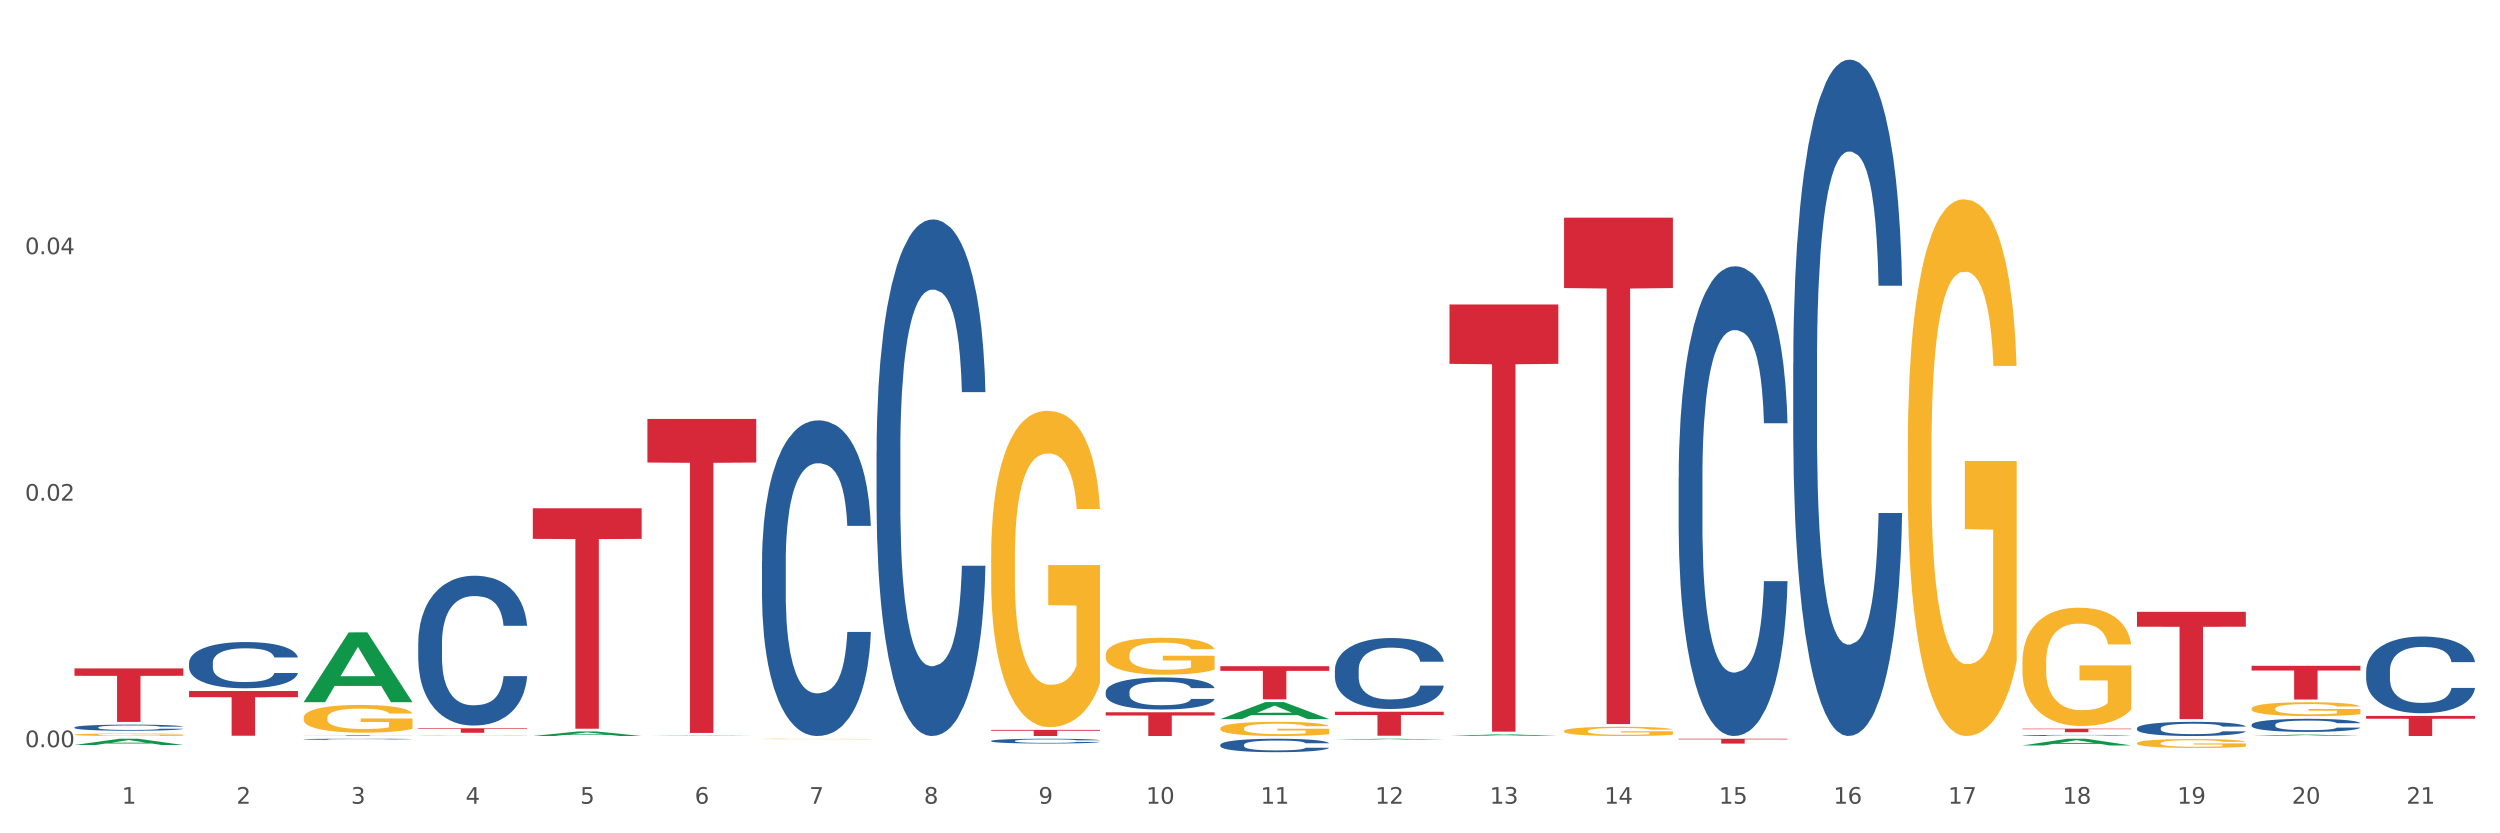 <?xml version="1.0" encoding="utf-8" standalone="no"?>
<!DOCTYPE svg PUBLIC "-//W3C//DTD SVG 1.1//EN"
  "http://www.w3.org/Graphics/SVG/1.1/DTD/svg11.dtd">
<svg xmlns:xlink="http://www.w3.org/1999/xlink" width="1080pt" height="360pt" viewBox="0 0 1080 360" xmlns="http://www.w3.org/2000/svg" version="1.1">
 <rect x="0" y="0" width="1080" height="360" fill="#333333" stroke="none"/>
 <defs>
  <style type="text/css">*{stroke-linejoin: round; stroke-linecap: butt}</style>
 </defs>
 <g id="figure_1">
  <g id="patch_1">
   <path d="M 0 360 
L 1080 360 
L 1080 0 
L 0 0 
z
" style="fill: #ffffff; stroke: #ffffff; stroke-linejoin: miter"/>
  </g>
  <g id="axes_1">
   <g id="matplotlib.axis_1">
    <g id="xtick_1">
     <g id="text_1">
      <!-- 1 -->
      <g style="fill: #4d4d4d" transform="translate(52.633 347.204) scale(0.096 -0.096)">
       <defs>
        <path id="DejaVuSans-31" d="M 794 531 
L 1825 531 
L 1825 4091 
L 703 3866 
L 703 4441 
L 1819 4666 
L 2450 4666 
L 2450 531 
L 3481 531 
L 3481 0 
L 794 0 
L 794 531 
z
" transform="scale(0.016)"/>
       </defs>
       <use xlink:href="#DejaVuSans-31"/>
      </g>
     </g>
    </g>
    <g id="xtick_2">
     <g id="text_2">
      <!-- 2 -->
      <g style="fill: #4d4d4d" transform="translate(102.133 347.204) scale(0.096 -0.096)">
       <defs>
        <path id="DejaVuSans-32" d="M 1228 531 
L 3431 531 
L 3431 0 
L 469 0 
L 469 531 
Q 828 903 1448 1529 
Q 2069 2156 2228 2338 
Q 2531 2678 2651 2914 
Q 2772 3150 2772 3378 
Q 2772 3750 2511 3984 
Q 2250 4219 1831 4219 
Q 1534 4219 1204 4116 
Q 875 4013 500 3803 
L 500 4441 
Q 881 4594 1212 4672 
Q 1544 4750 1819 4750 
Q 2544 4750 2975 4387 
Q 3406 4025 3406 3419 
Q 3406 3131 3298 2873 
Q 3191 2616 2906 2266 
Q 2828 2175 2409 1742 
Q 1991 1309 1228 531 
z
" transform="scale(0.016)"/>
       </defs>
       <use xlink:href="#DejaVuSans-32"/>
      </g>
     </g>
    </g>
    <g id="xtick_3">
     <g id="text_3">
      <!-- 3 -->
      <g style="fill: #4d4d4d" transform="translate(151.633 347.204) scale(0.096 -0.096)">
       <defs>
        <path id="DejaVuSans-33" d="M 2597 2516 
Q 3050 2419 3304 2112 
Q 3559 1806 3559 1356 
Q 3559 666 3084 287 
Q 2609 -91 1734 -91 
Q 1441 -91 1130 -33 
Q 819 25 488 141 
L 488 750 
Q 750 597 1062 519 
Q 1375 441 1716 441 
Q 2309 441 2620 675 
Q 2931 909 2931 1356 
Q 2931 1769 2642 2001 
Q 2353 2234 1838 2234 
L 1294 2234 
L 1294 2753 
L 1863 2753 
Q 2328 2753 2575 2939 
Q 2822 3125 2822 3475 
Q 2822 3834 2567 4026 
Q 2313 4219 1838 4219 
Q 1578 4219 1281 4162 
Q 984 4106 628 3988 
L 628 4550 
Q 988 4650 1302 4700 
Q 1616 4750 1894 4750 
Q 2613 4750 3031 4423 
Q 3450 4097 3450 3541 
Q 3450 3153 3228 2886 
Q 3006 2619 2597 2516 
z
" transform="scale(0.016)"/>
       </defs>
       <use xlink:href="#DejaVuSans-33"/>
      </g>
     </g>
    </g>
    <g id="xtick_4">
     <g id="text_4">
      <!-- 4 -->
      <g style="fill: #4d4d4d" transform="translate(201.133 347.204) scale(0.096 -0.096)">
       <defs>
        <path id="DejaVuSans-34" d="M 2419 4116 
L 825 1625 
L 2419 1625 
L 2419 4116 
z
M 2253 4666 
L 3047 4666 
L 3047 1625 
L 3713 1625 
L 3713 1100 
L 3047 1100 
L 3047 0 
L 2419 0 
L 2419 1100 
L 313 1100 
L 313 1709 
L 2253 4666 
z
" transform="scale(0.016)"/>
       </defs>
       <use xlink:href="#DejaVuSans-34"/>
      </g>
     </g>
    </g>
    <g id="xtick_5">
     <g id="text_5">
      <!-- 5 -->
      <g style="fill: #4d4d4d" transform="translate(250.633 347.204) scale(0.096 -0.096)">
       <defs>
        <path id="DejaVuSans-35" d="M 691 4666 
L 3169 4666 
L 3169 4134 
L 1269 4134 
L 1269 2991 
Q 1406 3038 1543 3061 
Q 1681 3084 1819 3084 
Q 2600 3084 3056 2656 
Q 3513 2228 3513 1497 
Q 3513 744 3044 326 
Q 2575 -91 1722 -91 
Q 1428 -91 1123 -41 
Q 819 9 494 109 
L 494 744 
Q 775 591 1075 516 
Q 1375 441 1709 441 
Q 2250 441 2565 725 
Q 2881 1009 2881 1497 
Q 2881 1984 2565 2268 
Q 2250 2553 1709 2553 
Q 1456 2553 1204 2497 
Q 953 2441 691 2322 
L 691 4666 
z
" transform="scale(0.016)"/>
       </defs>
       <use xlink:href="#DejaVuSans-35"/>
      </g>
     </g>
    </g>
    <g id="xtick_6">
     <g id="text_6">
      <!-- 6 -->
      <g style="fill: #4d4d4d" transform="translate(300.134 347.204) scale(0.096 -0.096)">
       <defs>
        <path id="DejaVuSans-36" d="M 2113 2584 
Q 1688 2584 1439 2293 
Q 1191 2003 1191 1497 
Q 1191 994 1439 701 
Q 1688 409 2113 409 
Q 2538 409 2786 701 
Q 3034 994 3034 1497 
Q 3034 2003 2786 2293 
Q 2538 2584 2113 2584 
z
M 3366 4563 
L 3366 3988 
Q 3128 4100 2886 4159 
Q 2644 4219 2406 4219 
Q 1781 4219 1451 3797 
Q 1122 3375 1075 2522 
Q 1259 2794 1537 2939 
Q 1816 3084 2150 3084 
Q 2853 3084 3261 2657 
Q 3669 2231 3669 1497 
Q 3669 778 3244 343 
Q 2819 -91 2113 -91 
Q 1303 -91 875 529 
Q 447 1150 447 2328 
Q 447 3434 972 4092 
Q 1497 4750 2381 4750 
Q 2619 4750 2861 4703 
Q 3103 4656 3366 4563 
z
" transform="scale(0.016)"/>
       </defs>
       <use xlink:href="#DejaVuSans-36"/>
      </g>
     </g>
    </g>
    <g id="xtick_7">
     <g id="text_7">
      <!-- 7 -->
      <g style="fill: #4d4d4d" transform="translate(349.634 347.204) scale(0.096 -0.096)">
       <defs>
        <path id="DejaVuSans-37" d="M 525 4666 
L 3525 4666 
L 3525 4397 
L 1831 0 
L 1172 0 
L 2766 4134 
L 525 4134 
L 525 4666 
z
" transform="scale(0.016)"/>
       </defs>
       <use xlink:href="#DejaVuSans-37"/>
      </g>
     </g>
    </g>
    <g id="xtick_8">
     <g id="text_8">
      <!-- 8 -->
      <g style="fill: #4d4d4d" transform="translate(399.134 347.204) scale(0.096 -0.096)">
       <defs>
        <path id="DejaVuSans-38" d="M 2034 2216 
Q 1584 2216 1326 1975 
Q 1069 1734 1069 1313 
Q 1069 891 1326 650 
Q 1584 409 2034 409 
Q 2484 409 2743 651 
Q 3003 894 3003 1313 
Q 3003 1734 2745 1975 
Q 2488 2216 2034 2216 
z
M 1403 2484 
Q 997 2584 770 2862 
Q 544 3141 544 3541 
Q 544 4100 942 4425 
Q 1341 4750 2034 4750 
Q 2731 4750 3128 4425 
Q 3525 4100 3525 3541 
Q 3525 3141 3298 2862 
Q 3072 2584 2669 2484 
Q 3125 2378 3379 2068 
Q 3634 1759 3634 1313 
Q 3634 634 3220 271 
Q 2806 -91 2034 -91 
Q 1263 -91 848 271 
Q 434 634 434 1313 
Q 434 1759 690 2068 
Q 947 2378 1403 2484 
z
M 1172 3481 
Q 1172 3119 1398 2916 
Q 1625 2713 2034 2713 
Q 2441 2713 2670 2916 
Q 2900 3119 2900 3481 
Q 2900 3844 2670 4047 
Q 2441 4250 2034 4250 
Q 1625 4250 1398 4047 
Q 1172 3844 1172 3481 
z
" transform="scale(0.016)"/>
       </defs>
       <use xlink:href="#DejaVuSans-38"/>
      </g>
     </g>
    </g>
    <g id="xtick_9">
     <g id="text_9">
      <!-- 9 -->
      <g style="fill: #4d4d4d" transform="translate(448.634 347.204) scale(0.096 -0.096)">
       <defs>
        <path id="DejaVuSans-39" d="M 703 97 
L 703 672 
Q 941 559 1184 500 
Q 1428 441 1663 441 
Q 2288 441 2617 861 
Q 2947 1281 2994 2138 
Q 2813 1869 2534 1725 
Q 2256 1581 1919 1581 
Q 1219 1581 811 2004 
Q 403 2428 403 3163 
Q 403 3881 828 4315 
Q 1253 4750 1959 4750 
Q 2769 4750 3195 4129 
Q 3622 3509 3622 2328 
Q 3622 1225 3098 567 
Q 2575 -91 1691 -91 
Q 1453 -91 1209 -44 
Q 966 3 703 97 
z
M 1959 2075 
Q 2384 2075 2632 2365 
Q 2881 2656 2881 3163 
Q 2881 3666 2632 3958 
Q 2384 4250 1959 4250 
Q 1534 4250 1286 3958 
Q 1038 3666 1038 3163 
Q 1038 2656 1286 2365 
Q 1534 2075 1959 2075 
z
" transform="scale(0.016)"/>
       </defs>
       <use xlink:href="#DejaVuSans-39"/>
      </g>
     </g>
    </g>
    <g id="xtick_10">
     <g id="text_10">
      <!-- 10 -->
      <g style="fill: #4d4d4d" transform="translate(495.079 347.204) scale(0.096 -0.096)">
       <defs>
        <path id="DejaVuSans-30" d="M 2034 4250 
Q 1547 4250 1301 3770 
Q 1056 3291 1056 2328 
Q 1056 1369 1301 889 
Q 1547 409 2034 409 
Q 2525 409 2770 889 
Q 3016 1369 3016 2328 
Q 3016 3291 2770 3770 
Q 2525 4250 2034 4250 
z
M 2034 4750 
Q 2819 4750 3233 4129 
Q 3647 3509 3647 2328 
Q 3647 1150 3233 529 
Q 2819 -91 2034 -91 
Q 1250 -91 836 529 
Q 422 1150 422 2328 
Q 422 3509 836 4129 
Q 1250 4750 2034 4750 
z
" transform="scale(0.016)"/>
       </defs>
       <use xlink:href="#DejaVuSans-31"/>
       <use xlink:href="#DejaVuSans-30" transform="translate(63.623 0)"/>
      </g>
     </g>
    </g>
    <g id="xtick_11">
     <g id="text_11">
      <!-- 11 -->
      <g style="fill: #4d4d4d" transform="translate(544.58 347.204) scale(0.096 -0.096)">
       <use xlink:href="#DejaVuSans-31"/>
       <use xlink:href="#DejaVuSans-31" transform="translate(63.623 0)"/>
      </g>
     </g>
    </g>
    <g id="xtick_12">
     <g id="text_12">
      <!-- 12 -->
      <g style="fill: #4d4d4d" transform="translate(594.08 347.204) scale(0.096 -0.096)">
       <use xlink:href="#DejaVuSans-31"/>
       <use xlink:href="#DejaVuSans-32" transform="translate(63.623 0)"/>
      </g>
     </g>
    </g>
    <g id="xtick_13">
     <g id="text_13">
      <!-- 13 -->
      <g style="fill: #4d4d4d" transform="translate(643.58 347.204) scale(0.096 -0.096)">
       <use xlink:href="#DejaVuSans-31"/>
       <use xlink:href="#DejaVuSans-33" transform="translate(63.623 0)"/>
      </g>
     </g>
    </g>
    <g id="xtick_14">
     <g id="text_14">
      <!-- 14 -->
      <g style="fill: #4d4d4d" transform="translate(693.08 347.204) scale(0.096 -0.096)">
       <use xlink:href="#DejaVuSans-31"/>
       <use xlink:href="#DejaVuSans-34" transform="translate(63.623 0)"/>
      </g>
     </g>
    </g>
    <g id="xtick_15">
     <g id="text_15">
      <!-- 15 -->
      <g style="fill: #4d4d4d" transform="translate(742.58 347.204) scale(0.096 -0.096)">
       <use xlink:href="#DejaVuSans-31"/>
       <use xlink:href="#DejaVuSans-35" transform="translate(63.623 0)"/>
      </g>
     </g>
    </g>
    <g id="xtick_16">
     <g id="text_16">
      <!-- 16 -->
      <g style="fill: #4d4d4d" transform="translate(792.08 347.204) scale(0.096 -0.096)">
       <use xlink:href="#DejaVuSans-31"/>
       <use xlink:href="#DejaVuSans-36" transform="translate(63.623 0)"/>
      </g>
     </g>
    </g>
    <g id="xtick_17">
     <g id="text_17">
      <!-- 17 -->
      <g style="fill: #4d4d4d" transform="translate(841.58 347.204) scale(0.096 -0.096)">
       <use xlink:href="#DejaVuSans-31"/>
       <use xlink:href="#DejaVuSans-37" transform="translate(63.623 0)"/>
      </g>
     </g>
    </g>
    <g id="xtick_18">
     <g id="text_18">
      <!-- 18 -->
      <g style="fill: #4d4d4d" transform="translate(891.08 347.204) scale(0.096 -0.096)">
       <use xlink:href="#DejaVuSans-31"/>
       <use xlink:href="#DejaVuSans-38" transform="translate(63.623 0)"/>
      </g>
     </g>
    </g>
    <g id="xtick_19">
     <g id="text_19">
      <!-- 19 -->
      <g style="fill: #4d4d4d" transform="translate(940.58 347.204) scale(0.096 -0.096)">
       <use xlink:href="#DejaVuSans-31"/>
       <use xlink:href="#DejaVuSans-39" transform="translate(63.623 0)"/>
      </g>
     </g>
    </g>
    <g id="xtick_20">
     <g id="text_20">
      <!-- 20 -->
      <g style="fill: #4d4d4d" transform="translate(990.08 347.204) scale(0.096 -0.096)">
       <use xlink:href="#DejaVuSans-32"/>
       <use xlink:href="#DejaVuSans-30" transform="translate(63.623 0)"/>
      </g>
     </g>
    </g>
    <g id="xtick_21">
     <g id="text_21">
      <!-- 21 -->
      <g style="fill: #4d4d4d" transform="translate(1039.58 347.204) scale(0.096 -0.096)">
       <use xlink:href="#DejaVuSans-32"/>
       <use xlink:href="#DejaVuSans-31" transform="translate(63.623 0)"/>
      </g>
     </g>
    </g>
    <g id="xtick_22"/>
    <g id="xtick_23"/>
    <g id="xtick_24"/>
    <g id="xtick_25"/>
    <g id="xtick_26"/>
    <g id="xtick_27"/>
    <g id="xtick_28"/>
    <g id="xtick_29"/>
    <g id="xtick_30"/>
    <g id="xtick_31"/>
    <g id="xtick_32"/>
    <g id="xtick_33"/>
    <g id="xtick_34"/>
    <g id="xtick_35"/>
    <g id="xtick_36"/>
    <g id="xtick_37"/>
    <g id="xtick_38"/>
    <g id="xtick_39"/>
    <g id="xtick_40"/>
    <g id="xtick_41"/>
   </g>
   <g id="matplotlib.axis_2">
    <g id="ytick_1">
     <g id="text_22">
      <!-- 0.00 -->
      <g style="fill: #4d4d4d" transform="translate(10.8 322.783) scale(0.096 -0.096)">
       <defs>
        <path id="DejaVuSans-2e" d="M 684 794 
L 1344 794 
L 1344 0 
L 684 0 
L 684 794 
z
" transform="scale(0.016)"/>
       </defs>
       <use xlink:href="#DejaVuSans-30"/>
       <use xlink:href="#DejaVuSans-2e" transform="translate(63.623 0)"/>
       <use xlink:href="#DejaVuSans-30" transform="translate(95.41 0)"/>
       <use xlink:href="#DejaVuSans-30" transform="translate(159.033 0)"/>
      </g>
     </g>
    </g>
    <g id="ytick_2">
     <g id="text_23">
      <!-- 0.02 -->
      <g style="fill: #4d4d4d" transform="translate(10.8 216.294) scale(0.096 -0.096)">
       <use xlink:href="#DejaVuSans-30"/>
       <use xlink:href="#DejaVuSans-2e" transform="translate(63.623 0)"/>
       <use xlink:href="#DejaVuSans-30" transform="translate(95.41 0)"/>
       <use xlink:href="#DejaVuSans-32" transform="translate(159.033 0)"/>
      </g>
     </g>
    </g>
    <g id="ytick_3">
     <g id="text_24">
      <!-- 0.04 -->
      <g style="fill: #4d4d4d" transform="translate(10.8 109.805) scale(0.096 -0.096)">
       <use xlink:href="#DejaVuSans-30"/>
       <use xlink:href="#DejaVuSans-2e" transform="translate(63.623 0)"/>
       <use xlink:href="#DejaVuSans-30" transform="translate(95.41 0)"/>
       <use xlink:href="#DejaVuSans-34" transform="translate(159.033 0)"/>
      </g>
     </g>
    </g>
    <g id="ytick_4"/>
    <g id="ytick_5"/>
    <g id="ytick_6"/>
   </g>
   <g id="PolyCollection_1">
    <path d="M 32.175 321.835 
L 32.223 321.832 
L 51.615 319.138 
L 59.663 319.135 
L 79.2 321.84 
L 69.892 321.84 
L 65.674 321.21 
L 45.652 321.21 
L 45.507 321.22 
L 41.435 321.84 
L 32.175 321.84 
L 32.175 321.835 
L 48.173 320.834 
L 63.153 320.832 
L 55.736 319.712 
L 55.639 319.707 
L 55.542 319.714 
L 48.125 320.832 
L 48.173 320.834 
L 32.175 321.835 
z
" clip-path="url(#p9c12551800)" style="fill: #109648"/>
    <path d="M 180.675 317.837 
L 180.731 317.837 
L 180.731 317.83 
L 180.842 317.823 
L 181.397 317.807 
L 182.23 317.794 
L 182.84 317.787 
L 183.451 317.781 
L 184.173 317.776 
L 185.061 317.77 
L 186.671 317.761 
L 187.67 317.757 
L 188.892 317.752 
L 191.113 317.745 
L 192.723 317.741 
L 194.388 317.738 
L 197.109 317.734 
L 198.885 317.733 
L 200.773 317.731 
L 203.049 317.731 
L 204.77 317.73 
L 208.546 317.731 
L 211.766 317.733 
L 213.32 317.734 
L 215.319 317.737 
L 216.374 317.739 
L 218.095 317.742 
L 219.872 317.746 
L 221.093 317.75 
L 222.925 317.757 
L 224.313 317.765 
L 225.59 317.774 
L 226.256 317.78 
L 226.756 317.785 
L 227.2 317.792 
L 227.644 317.802 
L 217.651 317.802 
L 217.262 317.795 
L 216.652 317.788 
L 215.763 317.781 
L 214.986 317.777 
L 213.654 317.772 
L 212.432 317.768 
L 211.155 317.766 
L 209.601 317.764 
L 208.379 317.763 
L 206.658 317.762 
L 203.271 317.762 
L 200.995 317.764 
L 199.441 317.766 
L 198.441 317.768 
L 197.553 317.77 
L 196.554 317.773 
L 195.388 317.777 
L 194.555 317.781 
L 193.722 317.786 
L 193.056 317.791 
L 192.445 317.797 
L 191.945 317.804 
L 191.557 317.81 
L 191.224 317.818 
L 190.946 317.831 
L 190.946 317.86 
L 191.057 317.867 
L 191.335 317.876 
L 191.668 317.882 
L 192.223 317.89 
L 192.723 317.895 
L 193.667 317.903 
L 194.721 317.909 
L 195.554 317.913 
L 196.387 317.917 
L 197.831 317.921 
L 199.441 317.925 
L 200.829 317.927 
L 202.716 317.93 
L 203.993 317.93 
L 205.104 317.931 
L 207.824 317.931 
L 209.767 317.93 
L 211.932 317.929 
L 213.598 317.927 
L 214.986 317.925 
L 216.541 317.921 
L 217.54 317.917 
L 217.54 317.873 
L 205.326 317.873 
L 205.326 317.843 
L 227.7 317.843 
L 227.7 317.93 
L 226.756 317.934 
L 225.701 317.938 
L 224.591 317.942 
L 222.925 317.946 
L 220.927 317.95 
L 219.15 317.953 
L 217.262 317.956 
L 215.042 317.958 
L 212.155 317.96 
L 210.378 317.961 
L 208.157 317.962 
L 205.548 317.962 
L 203.271 317.962 
L 201.051 317.96 
L 198.719 317.959 
L 196.443 317.956 
L 194.721 317.953 
L 193 317.95 
L 191.168 317.945 
L 189.725 317.941 
L 188.614 317.937 
L 187.393 317.932 
L 186.06 317.926 
L 185.061 317.92 
L 184.173 317.914 
L 183.229 317.907 
L 182.563 317.9 
L 181.896 317.892 
L 181.508 317.886 
L 181.064 317.876 
L 180.731 317.863 
L 180.675 317.837 
z
" clip-path="url(#p9c12551800)" style="fill: #f7b32b"/>
    <path d="M 329.175 319.237 
L 329.231 319.237 
L 329.231 319.229 
L 329.342 319.223 
L 329.897 319.208 
L 330.73 319.196 
L 331.34 319.189 
L 331.951 319.184 
L 332.673 319.178 
L 333.561 319.173 
L 335.171 319.165 
L 336.17 319.16 
L 337.392 319.156 
L 339.613 319.149 
L 341.223 319.146 
L 342.888 319.143 
L 345.609 319.139 
L 347.385 319.138 
L 349.273 319.136 
L 351.549 319.136 
L 353.27 319.135 
L 357.046 319.136 
L 360.266 319.138 
L 361.82 319.139 
L 363.819 319.142 
L 364.874 319.143 
L 366.595 319.146 
L 368.372 319.151 
L 369.593 319.154 
L 371.425 319.161 
L 372.813 319.168 
L 374.09 319.176 
L 374.756 319.182 
L 375.256 319.188 
L 375.7 319.194 
L 376.144 319.204 
L 366.151 319.204 
L 365.762 319.197 
L 365.152 319.19 
L 364.263 319.184 
L 363.486 319.18 
L 362.154 319.175 
L 360.932 319.171 
L 359.655 319.169 
L 358.101 319.167 
L 356.879 319.166 
L 355.158 319.165 
L 351.771 319.165 
L 349.495 319.167 
L 347.941 319.169 
L 346.941 319.171 
L 346.053 319.173 
L 345.054 319.176 
L 343.888 319.18 
L 343.055 319.184 
L 342.222 319.188 
L 341.556 319.193 
L 340.945 319.199 
L 340.445 319.205 
L 340.057 319.211 
L 339.724 319.219 
L 339.446 319.231 
L 339.446 319.259 
L 339.557 319.265 
L 339.835 319.273 
L 340.168 319.279 
L 340.723 319.287 
L 341.223 319.292 
L 342.167 319.299 
L 343.221 319.305 
L 344.054 319.309 
L 344.887 319.312 
L 346.331 319.316 
L 347.941 319.32 
L 349.329 319.322 
L 351.216 319.324 
L 352.493 319.325 
L 353.604 319.325 
L 356.324 319.325 
L 358.267 319.325 
L 360.432 319.323 
L 362.098 319.322 
L 363.486 319.319 
L 365.041 319.316 
L 366.04 319.312 
L 366.04 319.271 
L 353.826 319.27 
L 353.826 319.242 
L 376.2 319.242 
L 376.2 319.324 
L 375.256 319.328 
L 374.201 319.332 
L 373.091 319.336 
L 371.425 319.34 
L 369.427 319.344 
L 367.65 319.347 
L 365.762 319.349 
L 363.542 319.351 
L 360.655 319.353 
L 358.878 319.354 
L 356.657 319.355 
L 354.048 319.355 
L 351.771 319.355 
L 349.551 319.354 
L 347.219 319.352 
L 344.943 319.349 
L 343.221 319.347 
L 341.5 319.343 
L 339.668 319.339 
L 338.225 319.335 
L 337.114 319.331 
L 335.893 319.327 
L 334.56 319.321 
L 333.561 319.315 
L 332.673 319.31 
L 331.729 319.303 
L 331.063 319.296 
L 330.396 319.289 
L 330.008 319.283 
L 329.564 319.274 
L 329.231 319.261 
L 329.175 319.237 
z
" clip-path="url(#p9c12551800)" style="fill: #f7b32b"/>
    <path d="M 428.175 240.613 
L 428.231 240.489 
L 428.231 235.995 
L 428.342 232.126 
L 428.897 222.764 
L 429.73 215.025 
L 430.34 210.906 
L 430.951 207.536 
L 431.673 204.166 
L 432.561 200.671 
L 434.171 195.553 
L 435.17 192.932 
L 436.392 190.186 
L 438.613 186.192 
L 440.223 183.945 
L 441.888 182.073 
L 444.609 179.826 
L 446.385 178.827 
L 448.273 178.078 
L 450.549 177.579 
L 452.27 177.454 
L 456.046 177.829 
L 459.266 178.952 
L 460.82 179.826 
L 462.819 181.324 
L 463.874 182.322 
L 465.595 184.319 
L 467.372 186.941 
L 468.593 189.187 
L 470.425 193.431 
L 471.813 197.675 
L 473.09 202.918 
L 473.756 206.537 
L 474.256 209.908 
L 474.7 213.777 
L 475.144 219.893 
L 465.151 219.893 
L 464.762 215.524 
L 464.152 211.405 
L 463.263 207.411 
L 462.486 204.915 
L 461.154 201.794 
L 459.932 199.797 
L 458.655 198.299 
L 457.101 197.051 
L 455.879 196.427 
L 454.158 195.928 
L 450.771 196.053 
L 448.495 197.051 
L 446.941 198.299 
L 445.941 199.423 
L 445.053 200.671 
L 444.054 202.418 
L 442.888 205.04 
L 442.055 207.411 
L 441.222 210.407 
L 440.556 213.403 
L 439.945 216.898 
L 439.445 220.642 
L 439.057 224.512 
L 438.724 229.255 
L 438.446 237.118 
L 438.446 254.219 
L 438.557 258.088 
L 438.835 263.206 
L 439.168 267.075 
L 439.723 271.694 
L 440.223 274.814 
L 441.167 279.308 
L 442.221 283.052 
L 443.054 285.424 
L 443.887 287.421 
L 445.331 290.167 
L 446.941 292.414 
L 448.329 293.787 
L 450.216 295.035 
L 451.493 295.534 
L 452.604 295.784 
L 455.324 295.784 
L 457.267 295.409 
L 459.432 294.536 
L 461.098 293.412 
L 462.486 292.039 
L 464.041 289.793 
L 465.04 287.671 
L 465.04 261.583 
L 452.826 261.458 
L 452.826 244.108 
L 475.2 244.108 
L 475.2 295.035 
L 474.256 297.656 
L 473.201 300.028 
L 472.091 302.15 
L 470.425 304.771 
L 468.427 307.267 
L 466.65 309.015 
L 464.762 310.513 
L 462.542 311.886 
L 459.655 313.134 
L 457.878 313.633 
L 455.657 314.008 
L 453.048 314.133 
L 450.771 313.883 
L 448.551 313.259 
L 446.219 312.135 
L 443.943 310.513 
L 442.221 308.89 
L 440.5 306.893 
L 438.668 304.272 
L 437.225 301.775 
L 436.114 299.529 
L 434.893 296.658 
L 433.56 292.913 
L 432.561 289.543 
L 431.673 286.048 
L 430.729 281.554 
L 430.063 277.685 
L 429.396 272.817 
L 429.008 269.197 
L 428.564 263.58 
L 428.231 255.717 
L 428.175 240.613 
z
" clip-path="url(#p9c12551800)" style="fill: #f7b32b"/>
    <path d="M 477.675 282.881 
L 477.731 282.866 
L 477.731 282.341 
L 477.842 281.889 
L 478.397 280.796 
L 479.23 279.892 
L 479.84 279.41 
L 480.451 279.017 
L 481.173 278.623 
L 482.061 278.215 
L 483.671 277.617 
L 484.67 277.311 
L 485.892 276.99 
L 488.113 276.524 
L 489.723 276.261 
L 491.388 276.042 
L 494.109 275.78 
L 495.885 275.663 
L 497.773 275.576 
L 500.049 275.517 
L 501.77 275.503 
L 505.546 275.547 
L 508.766 275.678 
L 510.32 275.78 
L 512.319 275.955 
L 513.374 276.072 
L 515.095 276.305 
L 516.872 276.611 
L 518.093 276.873 
L 519.925 277.369 
L 521.313 277.865 
L 522.59 278.477 
L 523.256 278.9 
L 523.756 279.294 
L 524.2 279.746 
L 524.644 280.46 
L 514.651 280.46 
L 514.262 279.95 
L 513.652 279.469 
L 512.763 279.002 
L 511.986 278.711 
L 510.654 278.346 
L 509.432 278.113 
L 508.155 277.938 
L 506.601 277.792 
L 505.379 277.719 
L 503.658 277.661 
L 500.271 277.675 
L 497.995 277.792 
L 496.441 277.938 
L 495.441 278.069 
L 494.553 278.215 
L 493.554 278.419 
L 492.388 278.725 
L 491.555 279.002 
L 490.722 279.352 
L 490.056 279.702 
L 489.445 280.11 
L 488.945 280.548 
L 488.557 281 
L 488.224 281.554 
L 487.946 282.472 
L 487.946 284.47 
L 488.057 284.922 
L 488.335 285.52 
L 488.668 285.972 
L 489.223 286.511 
L 489.723 286.876 
L 490.667 287.401 
L 491.721 287.838 
L 492.554 288.115 
L 493.387 288.348 
L 494.831 288.669 
L 496.441 288.932 
L 497.829 289.092 
L 499.716 289.238 
L 500.993 289.296 
L 502.104 289.325 
L 504.824 289.325 
L 506.767 289.281 
L 508.932 289.179 
L 510.598 289.048 
L 511.986 288.888 
L 513.541 288.625 
L 514.54 288.378 
L 514.54 285.33 
L 502.326 285.316 
L 502.326 283.289 
L 524.7 283.289 
L 524.7 289.238 
L 523.756 289.544 
L 522.701 289.821 
L 521.591 290.069 
L 519.925 290.375 
L 517.927 290.667 
L 516.15 290.871 
L 514.262 291.046 
L 512.042 291.206 
L 509.155 291.352 
L 507.378 291.41 
L 505.157 291.454 
L 502.548 291.469 
L 500.271 291.439 
L 498.051 291.367 
L 495.719 291.235 
L 493.443 291.046 
L 491.721 290.856 
L 490 290.623 
L 488.168 290.317 
L 486.725 290.025 
L 485.614 289.763 
L 484.393 289.427 
L 483.06 288.99 
L 482.061 288.596 
L 481.173 288.188 
L 480.229 287.663 
L 479.563 287.211 
L 478.896 286.642 
L 478.508 286.22 
L 478.064 285.563 
L 477.731 284.645 
L 477.675 282.881 
z
" clip-path="url(#p9c12551800)" style="fill: #f7b32b"/>
    <path d="M 527.175 314.661 
L 527.231 314.656 
L 527.231 314.454 
L 527.342 314.28 
L 527.897 313.86 
L 528.73 313.513 
L 529.34 313.328 
L 529.951 313.176 
L 530.673 313.025 
L 531.561 312.868 
L 533.171 312.638 
L 534.17 312.521 
L 535.392 312.397 
L 537.613 312.218 
L 539.223 312.117 
L 540.888 312.033 
L 543.609 311.932 
L 545.385 311.887 
L 547.273 311.854 
L 549.549 311.831 
L 551.27 311.826 
L 555.046 311.843 
L 558.266 311.893 
L 559.82 311.932 
L 561.819 311.999 
L 562.874 312.044 
L 564.595 312.134 
L 566.372 312.252 
L 567.593 312.353 
L 569.425 312.543 
L 570.813 312.734 
L 572.09 312.969 
L 572.756 313.131 
L 573.256 313.283 
L 573.7 313.456 
L 574.144 313.731 
L 564.151 313.731 
L 563.762 313.535 
L 563.152 313.35 
L 562.263 313.171 
L 561.486 313.059 
L 560.154 312.918 
L 558.932 312.829 
L 557.655 312.762 
L 556.101 312.706 
L 554.879 312.678 
L 553.158 312.655 
L 549.771 312.661 
L 547.495 312.706 
L 545.941 312.762 
L 544.941 312.812 
L 544.053 312.868 
L 543.054 312.947 
L 541.888 313.064 
L 541.055 313.171 
L 540.222 313.305 
L 539.556 313.44 
L 538.945 313.597 
L 538.445 313.765 
L 538.057 313.938 
L 537.724 314.151 
L 537.446 314.504 
L 537.446 315.272 
L 537.557 315.446 
L 537.835 315.676 
L 538.168 315.849 
L 538.723 316.057 
L 539.223 316.197 
L 540.167 316.398 
L 541.221 316.567 
L 542.054 316.673 
L 542.887 316.763 
L 544.331 316.886 
L 545.941 316.987 
L 547.329 317.049 
L 549.216 317.105 
L 550.493 317.127 
L 551.604 317.138 
L 554.324 317.138 
L 556.267 317.121 
L 558.432 317.082 
L 560.098 317.032 
L 561.486 316.97 
L 563.041 316.869 
L 564.04 316.774 
L 564.04 315.603 
L 551.826 315.597 
L 551.826 314.818 
L 574.2 314.818 
L 574.2 317.105 
L 573.256 317.222 
L 572.201 317.329 
L 571.091 317.424 
L 569.425 317.542 
L 567.427 317.654 
L 565.65 317.732 
L 563.762 317.799 
L 561.542 317.861 
L 558.655 317.917 
L 556.878 317.94 
L 554.657 317.956 
L 552.048 317.962 
L 549.771 317.951 
L 547.551 317.923 
L 545.219 317.872 
L 542.943 317.799 
L 541.221 317.727 
L 539.5 317.637 
L 537.668 317.519 
L 536.225 317.407 
L 535.114 317.306 
L 533.893 317.177 
L 532.56 317.009 
L 531.561 316.858 
L 530.673 316.701 
L 529.729 316.499 
L 529.063 316.326 
L 528.396 316.107 
L 528.008 315.945 
L 527.564 315.692 
L 527.231 315.339 
L 527.175 314.661 
z
" clip-path="url(#p9c12551800)" style="fill: #f7b32b"/>
    <path d="M 81.675 298.504 
L 128.7 298.504 
L 128.7 301.192 
L 110.202 301.211 
L 110.202 317.848 
L 100.062 317.848 
L 100.062 301.211 
L 81.675 301.192 
L 81.675 298.523 
L 81.675 298.504 
z
" clip-path="url(#p9c12551800)" style="fill: #d62839"/>
    <path d="M 824.175 193.232 
L 824.231 193.02 
L 824.231 185.397 
L 824.342 178.832 
L 824.897 162.949 
L 825.73 149.82 
L 826.34 142.832 
L 826.951 137.114 
L 827.673 131.396 
L 828.561 125.467 
L 830.171 116.785 
L 831.17 112.337 
L 832.392 107.679 
L 834.613 100.902 
L 836.223 97.09 
L 837.888 93.914 
L 840.609 90.102 
L 842.385 88.408 
L 844.273 87.137 
L 846.549 86.29 
L 848.27 86.079 
L 852.046 86.714 
L 855.266 88.62 
L 856.82 90.102 
L 858.819 92.643 
L 859.874 94.337 
L 861.595 97.726 
L 863.372 102.173 
L 864.593 105.985 
L 866.425 113.185 
L 867.813 120.385 
L 869.09 129.279 
L 869.756 135.42 
L 870.256 141.138 
L 870.7 147.702 
L 871.144 158.079 
L 861.151 158.079 
L 860.762 150.667 
L 860.152 143.679 
L 859.263 136.902 
L 858.486 132.667 
L 857.154 127.373 
L 855.932 123.985 
L 854.655 121.443 
L 853.101 119.326 
L 851.879 118.267 
L 850.158 117.42 
L 846.771 117.632 
L 844.495 119.326 
L 842.941 121.443 
L 841.941 123.349 
L 841.053 125.467 
L 840.054 128.432 
L 838.888 132.879 
L 838.055 136.902 
L 837.222 141.985 
L 836.556 147.067 
L 835.945 152.996 
L 835.445 159.349 
L 835.057 165.914 
L 834.724 173.961 
L 834.446 187.303 
L 834.446 216.314 
L 834.557 222.879 
L 834.835 231.562 
L 835.168 238.126 
L 835.723 245.962 
L 836.223 251.256 
L 837.167 258.879 
L 838.221 265.232 
L 839.054 269.256 
L 839.887 272.644 
L 841.331 277.303 
L 842.941 281.115 
L 844.329 283.444 
L 846.216 285.562 
L 847.493 286.409 
L 848.604 286.832 
L 851.324 286.832 
L 853.267 286.197 
L 855.432 284.715 
L 857.098 282.809 
L 858.486 280.479 
L 860.041 276.668 
L 861.04 273.068 
L 861.04 228.809 
L 848.826 228.597 
L 848.826 199.161 
L 871.2 199.161 
L 871.2 285.562 
L 870.256 290.009 
L 869.201 294.032 
L 868.091 297.632 
L 866.425 302.08 
L 864.427 306.315 
L 862.65 309.28 
L 860.762 311.821 
L 858.542 314.15 
L 855.655 316.268 
L 853.878 317.115 
L 851.657 317.75 
L 849.048 317.962 
L 846.771 317.538 
L 844.551 316.48 
L 842.219 314.574 
L 839.943 311.821 
L 838.221 309.068 
L 836.5 305.68 
L 834.668 301.232 
L 833.225 296.997 
L 832.114 293.185 
L 830.893 288.315 
L 829.56 281.962 
L 828.561 276.244 
L 827.673 270.315 
L 826.729 262.691 
L 826.063 256.126 
L 825.396 247.868 
L 825.008 241.726 
L 824.564 232.197 
L 824.231 218.856 
L 824.175 193.232 
z
" clip-path="url(#p9c12551800)" style="fill: #f7b32b"/>
    <path d="M 873.675 286.134 
L 873.731 286.087 
L 873.731 284.407 
L 873.842 282.96 
L 874.397 279.46 
L 875.23 276.566 
L 875.84 275.026 
L 876.451 273.766 
L 877.173 272.505 
L 878.061 271.199 
L 879.671 269.285 
L 880.67 268.305 
L 881.892 267.278 
L 884.113 265.785 
L 885.723 264.944 
L 887.388 264.244 
L 890.109 263.404 
L 891.885 263.031 
L 893.773 262.751 
L 896.049 262.564 
L 897.77 262.517 
L 901.546 262.657 
L 904.766 263.078 
L 906.32 263.404 
L 908.319 263.964 
L 909.374 264.338 
L 911.095 265.084 
L 912.872 266.065 
L 914.093 266.905 
L 915.925 268.492 
L 917.313 270.078 
L 918.59 272.039 
L 919.256 273.392 
L 919.756 274.652 
L 920.2 276.099 
L 920.644 278.386 
L 910.651 278.386 
L 910.262 276.753 
L 909.652 275.212 
L 908.763 273.719 
L 907.986 272.785 
L 906.654 271.619 
L 905.432 270.872 
L 904.155 270.312 
L 902.601 269.845 
L 901.379 269.612 
L 899.658 269.425 
L 896.271 269.472 
L 893.995 269.845 
L 892.441 270.312 
L 891.441 270.732 
L 890.553 271.199 
L 889.554 271.852 
L 888.388 272.832 
L 887.555 273.719 
L 886.722 274.839 
L 886.056 275.959 
L 885.445 277.266 
L 884.945 278.666 
L 884.557 280.113 
L 884.224 281.887 
L 883.946 284.827 
L 883.946 291.221 
L 884.057 292.668 
L 884.335 294.582 
L 884.668 296.028 
L 885.223 297.755 
L 885.723 298.922 
L 886.667 300.602 
L 887.721 302.003 
L 888.554 302.889 
L 889.387 303.636 
L 890.831 304.663 
L 892.441 305.503 
L 893.829 306.016 
L 895.716 306.483 
L 896.993 306.67 
L 898.104 306.763 
L 900.824 306.763 
L 902.767 306.623 
L 904.932 306.296 
L 906.598 305.876 
L 907.986 305.363 
L 909.541 304.523 
L 910.54 303.729 
L 910.54 293.975 
L 898.326 293.928 
L 898.326 287.441 
L 920.7 287.441 
L 920.7 306.483 
L 919.756 307.463 
L 918.701 308.35 
L 917.591 309.143 
L 915.925 310.124 
L 913.927 311.057 
L 912.15 311.71 
L 910.262 312.271 
L 908.042 312.784 
L 905.155 313.251 
L 903.378 313.437 
L 901.157 313.577 
L 898.548 313.624 
L 896.271 313.531 
L 894.051 313.297 
L 891.719 312.877 
L 889.443 312.271 
L 887.721 311.664 
L 886 310.917 
L 884.168 309.937 
L 882.725 309.003 
L 881.614 308.163 
L 880.393 307.09 
L 879.06 305.69 
L 878.061 304.43 
L 877.173 303.123 
L 876.229 301.442 
L 875.563 299.996 
L 874.896 298.175 
L 874.508 296.822 
L 874.064 294.722 
L 873.731 291.781 
L 873.675 286.134 
z
" clip-path="url(#p9c12551800)" style="fill: #f7b32b"/>
    <path d="M 923.175 321.04 
L 923.231 321.037 
L 923.231 320.91 
L 923.342 320.801 
L 923.897 320.537 
L 924.73 320.319 
L 925.34 320.203 
L 925.951 320.108 
L 926.673 320.013 
L 927.561 319.914 
L 929.171 319.77 
L 930.17 319.696 
L 931.392 319.618 
L 933.613 319.506 
L 935.223 319.442 
L 936.888 319.39 
L 939.609 319.326 
L 941.385 319.298 
L 943.273 319.277 
L 945.549 319.263 
L 947.27 319.259 
L 951.046 319.27 
L 954.266 319.302 
L 955.82 319.326 
L 957.819 319.369 
L 958.874 319.397 
L 960.595 319.453 
L 962.372 319.527 
L 963.593 319.59 
L 965.425 319.71 
L 966.813 319.83 
L 968.09 319.977 
L 968.756 320.079 
L 969.256 320.175 
L 969.7 320.284 
L 970.144 320.456 
L 960.151 320.456 
L 959.762 320.333 
L 959.152 320.217 
L 958.263 320.104 
L 957.486 320.034 
L 956.154 319.946 
L 954.932 319.889 
L 953.655 319.847 
L 952.101 319.812 
L 950.879 319.794 
L 949.158 319.78 
L 945.771 319.784 
L 943.495 319.812 
L 941.941 319.847 
L 940.941 319.879 
L 940.053 319.914 
L 939.054 319.963 
L 937.888 320.037 
L 937.055 320.104 
L 936.222 320.189 
L 935.556 320.273 
L 934.945 320.372 
L 934.445 320.477 
L 934.057 320.586 
L 933.724 320.72 
L 933.446 320.942 
L 933.446 321.424 
L 933.557 321.533 
L 933.835 321.677 
L 934.168 321.786 
L 934.723 321.917 
L 935.223 322.005 
L 936.167 322.131 
L 937.221 322.237 
L 938.054 322.304 
L 938.887 322.36 
L 940.331 322.438 
L 941.941 322.501 
L 943.329 322.54 
L 945.216 322.575 
L 946.493 322.589 
L 947.604 322.596 
L 950.324 322.596 
L 952.267 322.585 
L 954.432 322.561 
L 956.098 322.529 
L 957.486 322.49 
L 959.041 322.427 
L 960.04 322.367 
L 960.04 321.632 
L 947.826 321.628 
L 947.826 321.139 
L 970.2 321.139 
L 970.2 322.575 
L 969.256 322.649 
L 968.201 322.716 
L 967.091 322.775 
L 965.425 322.849 
L 963.427 322.92 
L 961.65 322.969 
L 959.762 323.011 
L 957.542 323.05 
L 954.655 323.085 
L 952.878 323.099 
L 950.657 323.11 
L 948.048 323.113 
L 945.771 323.106 
L 943.551 323.089 
L 941.219 323.057 
L 938.943 323.011 
L 937.221 322.966 
L 935.5 322.909 
L 933.668 322.835 
L 932.225 322.765 
L 931.114 322.702 
L 929.893 322.621 
L 928.56 322.515 
L 927.561 322.42 
L 926.673 322.321 
L 925.729 322.195 
L 925.063 322.086 
L 924.396 321.948 
L 924.008 321.846 
L 923.564 321.688 
L 923.231 321.466 
L 923.175 321.04 
z
" clip-path="url(#p9c12551800)" style="fill: #f7b32b"/>
    <path d="M 972.675 306.13 
L 972.731 306.124 
L 972.731 305.927 
L 972.842 305.757 
L 973.397 305.347 
L 974.23 305.007 
L 974.84 304.826 
L 975.451 304.678 
L 976.173 304.53 
L 977.061 304.377 
L 978.671 304.153 
L 979.67 304.038 
L 980.892 303.917 
L 983.113 303.742 
L 984.723 303.643 
L 986.388 303.561 
L 989.109 303.462 
L 990.885 303.419 
L 992.773 303.386 
L 995.049 303.364 
L 996.77 303.358 
L 1000.546 303.375 
L 1003.766 303.424 
L 1005.32 303.462 
L 1007.319 303.528 
L 1008.374 303.572 
L 1010.095 303.66 
L 1011.872 303.775 
L 1013.093 303.873 
L 1014.925 304.059 
L 1016.313 304.246 
L 1017.59 304.476 
L 1018.256 304.635 
L 1018.756 304.782 
L 1019.2 304.952 
L 1019.644 305.221 
L 1009.651 305.221 
L 1009.262 305.029 
L 1008.652 304.848 
L 1007.763 304.673 
L 1006.986 304.563 
L 1005.654 304.426 
L 1004.432 304.339 
L 1003.155 304.273 
L 1001.601 304.218 
L 1000.379 304.191 
L 998.658 304.169 
L 995.271 304.174 
L 992.995 304.218 
L 991.441 304.273 
L 990.441 304.322 
L 989.553 304.377 
L 988.554 304.454 
L 987.388 304.569 
L 986.555 304.673 
L 985.722 304.804 
L 985.056 304.936 
L 984.445 305.089 
L 983.945 305.253 
L 983.557 305.423 
L 983.224 305.631 
L 982.946 305.976 
L 982.946 306.727 
L 983.057 306.897 
L 983.335 307.121 
L 983.668 307.291 
L 984.223 307.494 
L 984.723 307.631 
L 985.667 307.828 
L 986.721 307.992 
L 987.554 308.096 
L 988.387 308.184 
L 989.831 308.304 
L 991.441 308.403 
L 992.829 308.463 
L 994.716 308.518 
L 995.993 308.54 
L 997.104 308.551 
L 999.824 308.551 
L 1001.767 308.534 
L 1003.932 308.496 
L 1005.598 308.447 
L 1006.986 308.387 
L 1008.541 308.288 
L 1009.54 308.195 
L 1009.54 307.05 
L 997.326 307.045 
L 997.326 306.283 
L 1019.7 306.283 
L 1019.7 308.518 
L 1018.756 308.633 
L 1017.701 308.737 
L 1016.591 308.83 
L 1014.925 308.945 
L 1012.927 309.055 
L 1011.15 309.131 
L 1009.262 309.197 
L 1007.042 309.257 
L 1004.155 309.312 
L 1002.378 309.334 
L 1000.157 309.351 
L 997.548 309.356 
L 995.271 309.345 
L 993.051 309.318 
L 990.719 309.268 
L 988.443 309.197 
L 986.721 309.126 
L 985 309.038 
L 983.168 308.923 
L 981.725 308.814 
L 980.614 308.715 
L 979.393 308.589 
L 978.06 308.425 
L 977.061 308.277 
L 976.173 308.124 
L 975.229 307.926 
L 974.563 307.757 
L 973.896 307.543 
L 973.508 307.384 
L 973.064 307.138 
L 972.731 306.793 
L 972.675 306.13 
z
" clip-path="url(#p9c12551800)" style="fill: #f7b32b"/>
    <path d="M 329.175 242.866 
L 329.231 242.741 
L 329.231 239.254 
L 329.397 234.522 
L 330.009 225.804 
L 330.787 219.203 
L 332.121 211.482 
L 332.844 208.244 
L 333.789 204.632 
L 335.734 198.779 
L 337.957 193.798 
L 339.514 191.058 
L 340.681 189.314 
L 343.294 186.201 
L 344.794 184.831 
L 346.351 183.71 
L 347.685 182.963 
L 349.908 182.091 
L 351.687 181.718 
L 353.744 181.593 
L 355.467 181.718 
L 357.746 182.216 
L 361.081 183.71 
L 362.359 184.582 
L 364.082 186.076 
L 365.861 188.069 
L 367.306 190.062 
L 368.974 192.926 
L 370.697 196.662 
L 372.365 201.395 
L 373.532 205.753 
L 374.477 210.361 
L 375.311 215.965 
L 375.922 222.068 
L 376.2 227.174 
L 366.028 227.174 
L 365.75 222.566 
L 365.194 217.584 
L 364.638 214.222 
L 364.027 211.482 
L 363.082 208.369 
L 362.248 206.376 
L 360.859 204.01 
L 359.58 202.515 
L 358.524 201.644 
L 357.245 200.896 
L 354.522 200.149 
L 352.576 200.149 
L 351.353 200.398 
L 349.853 201.021 
L 348.574 201.893 
L 347.073 203.387 
L 345.906 205.006 
L 344.739 207.123 
L 344.072 208.618 
L 343.071 211.358 
L 342.404 213.599 
L 341.515 217.46 
L 341.015 220.2 
L 340.125 227.298 
L 339.736 232.529 
L 339.569 236.141 
L 339.458 240.126 
L 339.458 259.554 
L 339.792 268.271 
L 340.07 272.007 
L 340.514 276.242 
L 341.348 281.721 
L 342.571 287.077 
L 343.849 290.937 
L 344.906 293.303 
L 345.906 295.047 
L 346.907 296.417 
L 348.13 297.662 
L 349.13 298.409 
L 350.631 299.157 
L 352.41 299.53 
L 353.799 299.53 
L 356.634 298.908 
L 357.913 298.285 
L 359.135 297.413 
L 360.469 296.043 
L 361.526 294.549 
L 362.137 293.428 
L 363.137 291.062 
L 363.916 288.571 
L 364.583 285.707 
L 365.027 283.216 
L 365.528 279.48 
L 365.917 275.245 
L 366.028 273.004 
L 376.2 273.004 
L 375.978 277.487 
L 375.589 281.846 
L 374.81 287.699 
L 374.199 291.062 
L 373.254 295.172 
L 372.253 298.659 
L 370.864 302.519 
L 369.585 305.384 
L 368.251 307.874 
L 366.806 310.116 
L 364.194 313.229 
L 363.249 314.101 
L 361.248 315.596 
L 359.691 316.467 
L 357.412 317.339 
L 355.078 317.837 
L 352.632 317.962 
L 350.464 317.713 
L 348.074 316.966 
L 346.573 316.218 
L 344.906 315.098 
L 342.96 313.354 
L 341.126 311.237 
L 339.403 308.746 
L 337.791 305.882 
L 336.29 302.644 
L 334.344 297.289 
L 332.899 292.058 
L 331.843 287.201 
L 331.12 283.091 
L 330.398 277.861 
L 330.009 274.249 
L 329.397 265.531 
L 329.175 257.437 
L 329.175 242.866 
z
" clip-path="url(#p9c12551800)" style="fill: #255c99"/>
    <path d="M 180.675 277.792 
L 180.731 277.733 
L 180.731 276.078 
L 180.897 273.831 
L 181.509 269.693 
L 182.287 266.56 
L 183.621 262.895 
L 184.344 261.358 
L 185.289 259.644 
L 187.234 256.866 
L 189.457 254.501 
L 191.014 253.2 
L 192.181 252.373 
L 194.794 250.895 
L 196.294 250.245 
L 197.851 249.713 
L 199.185 249.358 
L 201.408 248.944 
L 203.187 248.767 
L 205.244 248.708 
L 206.967 248.767 
L 209.246 249.003 
L 212.581 249.713 
L 213.859 250.127 
L 215.582 250.836 
L 217.361 251.782 
L 218.806 252.728 
L 220.474 254.087 
L 222.197 255.861 
L 223.865 258.107 
L 225.032 260.176 
L 225.977 262.363 
L 226.811 265.023 
L 227.422 267.92 
L 227.7 270.344 
L 217.528 270.344 
L 217.25 268.156 
L 216.694 265.792 
L 216.138 264.196 
L 215.527 262.895 
L 214.582 261.417 
L 213.748 260.471 
L 212.359 259.348 
L 211.08 258.639 
L 210.024 258.225 
L 208.745 257.87 
L 206.022 257.516 
L 204.076 257.516 
L 202.853 257.634 
L 201.353 257.93 
L 200.074 258.343 
L 198.573 259.053 
L 197.406 259.821 
L 196.239 260.826 
L 195.572 261.536 
L 194.571 262.836 
L 193.904 263.9 
L 193.015 265.733 
L 192.515 267.033 
L 191.625 270.403 
L 191.236 272.885 
L 191.069 274.6 
L 190.958 276.491 
L 190.958 285.713 
L 191.292 289.851 
L 191.57 291.625 
L 192.014 293.634 
L 192.848 296.235 
L 194.071 298.777 
L 195.349 300.61 
L 196.406 301.733 
L 197.406 302.561 
L 198.407 303.211 
L 199.63 303.802 
L 200.63 304.157 
L 202.131 304.511 
L 203.91 304.689 
L 205.299 304.689 
L 208.134 304.393 
L 209.412 304.098 
L 210.635 303.684 
L 211.969 303.034 
L 213.026 302.324 
L 213.637 301.792 
L 214.637 300.669 
L 215.416 299.487 
L 216.083 298.127 
L 216.527 296.945 
L 217.028 295.171 
L 217.417 293.162 
L 217.528 292.097 
L 227.7 292.097 
L 227.478 294.226 
L 227.089 296.295 
L 226.31 299.073 
L 225.699 300.669 
L 224.754 302.62 
L 223.753 304.275 
L 222.364 306.107 
L 221.085 307.467 
L 219.751 308.649 
L 218.306 309.713 
L 215.694 311.191 
L 214.749 311.605 
L 212.748 312.314 
L 211.191 312.728 
L 208.912 313.142 
L 206.578 313.379 
L 204.132 313.438 
L 201.964 313.319 
L 199.574 312.965 
L 198.073 312.61 
L 196.406 312.078 
L 194.46 311.25 
L 192.626 310.245 
L 190.903 309.063 
L 189.291 307.704 
L 187.79 306.167 
L 185.844 303.625 
L 184.399 301.142 
L 183.343 298.836 
L 182.62 296.886 
L 181.898 294.403 
L 181.509 292.689 
L 180.897 288.551 
L 180.675 284.708 
L 180.675 277.792 
z
" clip-path="url(#p9c12551800)" style="fill: #255c99"/>
    <path d="M 131.175 319.357 
L 131.231 319.356 
L 131.231 319.344 
L 131.397 319.327 
L 132.009 319.295 
L 132.787 319.271 
L 134.121 319.243 
L 134.844 319.232 
L 135.789 319.219 
L 137.734 319.198 
L 139.957 319.18 
L 141.514 319.17 
L 142.681 319.163 
L 145.294 319.152 
L 146.794 319.147 
L 148.351 319.143 
L 149.685 319.14 
L 151.908 319.137 
L 153.687 319.136 
L 155.744 319.135 
L 157.467 319.136 
L 159.746 319.138 
L 163.081 319.143 
L 164.359 319.146 
L 166.082 319.152 
L 167.861 319.159 
L 169.306 319.166 
L 170.974 319.176 
L 172.697 319.19 
L 174.365 319.207 
L 175.532 319.223 
L 176.477 319.239 
L 177.311 319.26 
L 177.922 319.282 
L 178.2 319.3 
L 168.028 319.3 
L 167.75 319.284 
L 167.194 319.266 
L 166.638 319.253 
L 166.027 319.243 
L 165.082 319.232 
L 164.248 319.225 
L 162.859 319.216 
L 161.58 319.211 
L 160.524 319.208 
L 159.245 319.205 
L 156.522 319.203 
L 154.576 319.203 
L 153.353 319.203 
L 151.853 319.206 
L 150.574 319.209 
L 149.073 319.214 
L 147.906 319.22 
L 146.739 319.228 
L 146.072 319.233 
L 145.071 319.243 
L 144.404 319.251 
L 143.515 319.265 
L 143.015 319.275 
L 142.125 319.301 
L 141.736 319.32 
L 141.569 319.333 
L 141.458 319.347 
L 141.458 319.417 
L 141.792 319.449 
L 142.07 319.462 
L 142.514 319.478 
L 143.348 319.497 
L 144.571 319.517 
L 145.849 319.531 
L 146.906 319.539 
L 147.906 319.545 
L 148.907 319.55 
L 150.13 319.555 
L 151.13 319.558 
L 152.631 319.56 
L 154.41 319.562 
L 155.799 319.562 
L 158.634 319.559 
L 159.912 319.557 
L 161.135 319.554 
L 162.469 319.549 
L 163.526 319.544 
L 164.137 319.54 
L 165.137 319.531 
L 165.916 319.522 
L 166.583 319.512 
L 167.027 319.503 
L 167.528 319.489 
L 167.917 319.474 
L 168.028 319.466 
L 178.2 319.466 
L 177.978 319.482 
L 177.589 319.498 
L 176.81 319.519 
L 176.199 319.531 
L 175.254 319.546 
L 174.253 319.559 
L 172.864 319.572 
L 171.585 319.583 
L 170.251 319.592 
L 168.806 319.6 
L 166.194 319.611 
L 165.249 319.614 
L 163.248 319.62 
L 161.691 319.623 
L 159.412 319.626 
L 157.078 319.628 
L 154.632 319.628 
L 152.464 319.627 
L 150.074 319.625 
L 148.573 319.622 
L 146.906 319.618 
L 144.96 319.612 
L 143.126 319.604 
L 141.403 319.595 
L 139.791 319.585 
L 138.29 319.573 
L 136.344 319.554 
L 134.899 319.535 
L 133.843 319.517 
L 133.12 319.502 
L 132.398 319.483 
L 132.009 319.47 
L 131.397 319.439 
L 131.175 319.41 
L 131.175 319.357 
z
" clip-path="url(#p9c12551800)" style="fill: #255c99"/>
    <path d="M 81.675 286.335 
L 81.731 286.316 
L 81.731 285.806 
L 81.897 285.113 
L 82.509 283.836 
L 83.287 282.87 
L 84.621 281.739 
L 85.344 281.265 
L 86.289 280.736 
L 88.234 279.879 
L 90.457 279.15 
L 92.014 278.749 
L 93.181 278.493 
L 95.794 278.037 
L 97.294 277.837 
L 98.851 277.673 
L 100.185 277.563 
L 102.408 277.436 
L 104.187 277.381 
L 106.244 277.363 
L 107.967 277.381 
L 110.246 277.454 
L 113.581 277.673 
L 114.859 277.8 
L 116.582 278.019 
L 118.361 278.311 
L 119.806 278.603 
L 121.474 279.022 
L 123.197 279.569 
L 124.865 280.262 
L 126.032 280.9 
L 126.977 281.575 
L 127.811 282.396 
L 128.422 283.289 
L 128.7 284.037 
L 118.528 284.037 
L 118.25 283.362 
L 117.694 282.633 
L 117.138 282.14 
L 116.527 281.739 
L 115.582 281.283 
L 114.748 280.992 
L 113.359 280.645 
L 112.08 280.426 
L 111.024 280.299 
L 109.745 280.189 
L 107.022 280.08 
L 105.076 280.08 
L 103.853 280.116 
L 102.353 280.207 
L 101.074 280.335 
L 99.573 280.554 
L 98.406 280.791 
L 97.239 281.101 
L 96.572 281.32 
L 95.571 281.721 
L 94.904 282.049 
L 94.015 282.615 
L 93.515 283.016 
L 92.625 284.055 
L 92.236 284.821 
L 92.069 285.35 
L 91.958 285.933 
L 91.958 288.778 
L 92.292 290.055 
L 92.57 290.602 
L 93.014 291.222 
L 93.848 292.024 
L 95.071 292.808 
L 96.349 293.374 
L 97.406 293.72 
L 98.406 293.975 
L 99.407 294.176 
L 100.63 294.358 
L 101.63 294.468 
L 103.131 294.577 
L 104.91 294.632 
L 106.299 294.632 
L 109.134 294.541 
L 110.412 294.45 
L 111.635 294.322 
L 112.969 294.121 
L 114.026 293.903 
L 114.637 293.738 
L 115.638 293.392 
L 116.416 293.027 
L 117.083 292.608 
L 117.527 292.243 
L 118.028 291.696 
L 118.417 291.076 
L 118.528 290.748 
L 128.7 290.748 
L 128.478 291.404 
L 128.089 292.042 
L 127.31 292.9 
L 126.699 293.392 
L 125.754 293.994 
L 124.753 294.504 
L 123.364 295.07 
L 122.085 295.489 
L 120.751 295.854 
L 119.306 296.182 
L 116.694 296.638 
L 115.749 296.766 
L 113.748 296.984 
L 112.191 297.112 
L 109.912 297.24 
L 107.578 297.313 
L 105.132 297.331 
L 102.964 297.294 
L 100.574 297.185 
L 99.073 297.076 
L 97.406 296.911 
L 95.46 296.656 
L 93.626 296.346 
L 91.903 295.981 
L 90.291 295.562 
L 88.79 295.088 
L 86.844 294.304 
L 85.399 293.538 
L 84.343 292.827 
L 83.62 292.225 
L 82.898 291.459 
L 82.509 290.93 
L 81.897 289.654 
L 81.675 288.468 
L 81.675 286.335 
z
" clip-path="url(#p9c12551800)" style="fill: #255c99"/>
    <path d="M 32.175 314.229 
L 32.231 314.227 
L 32.231 314.159 
L 32.397 314.067 
L 33.009 313.898 
L 33.787 313.769 
L 35.121 313.62 
L 35.844 313.557 
L 36.789 313.487 
L 38.734 313.373 
L 40.957 313.276 
L 42.514 313.223 
L 43.681 313.189 
L 46.294 313.129 
L 47.794 313.102 
L 49.351 313.08 
L 50.685 313.066 
L 52.908 313.049 
L 54.687 313.041 
L 56.744 313.039 
L 58.467 313.041 
L 60.746 313.051 
L 64.081 313.08 
L 65.359 313.097 
L 67.082 313.126 
L 68.861 313.165 
L 70.306 313.204 
L 71.974 313.259 
L 73.697 313.332 
L 75.365 313.424 
L 76.532 313.508 
L 77.477 313.598 
L 78.311 313.707 
L 78.922 313.825 
L 79.2 313.924 
L 69.028 313.924 
L 68.75 313.835 
L 68.194 313.738 
L 67.638 313.673 
L 67.027 313.62 
L 66.082 313.559 
L 65.248 313.52 
L 63.859 313.474 
L 62.58 313.445 
L 61.524 313.428 
L 60.245 313.414 
L 57.522 313.399 
L 55.576 313.399 
L 54.353 313.404 
L 52.853 313.416 
L 51.574 313.433 
L 50.073 313.462 
L 48.906 313.494 
L 47.739 313.535 
L 47.072 313.564 
L 46.071 313.617 
L 45.404 313.661 
L 44.515 313.736 
L 44.015 313.789 
L 43.125 313.927 
L 42.736 314.028 
L 42.569 314.098 
L 42.458 314.176 
L 42.458 314.553 
L 42.792 314.722 
L 43.07 314.795 
L 43.514 314.877 
L 44.348 314.984 
L 45.571 315.088 
L 46.849 315.163 
L 47.906 315.208 
L 48.906 315.242 
L 49.907 315.269 
L 51.13 315.293 
L 52.13 315.308 
L 53.631 315.322 
L 55.41 315.329 
L 56.799 315.329 
L 59.634 315.317 
L 60.913 315.305 
L 62.135 315.288 
L 63.469 315.262 
L 64.526 315.233 
L 65.137 315.211 
L 66.138 315.165 
L 66.916 315.117 
L 67.583 315.061 
L 68.027 315.013 
L 68.528 314.94 
L 68.917 314.858 
L 69.028 314.814 
L 79.2 314.814 
L 78.978 314.901 
L 78.589 314.986 
L 77.81 315.1 
L 77.199 315.165 
L 76.254 315.245 
L 75.253 315.312 
L 73.864 315.387 
L 72.585 315.443 
L 71.251 315.491 
L 69.806 315.535 
L 67.194 315.595 
L 66.249 315.612 
L 64.248 315.641 
L 62.691 315.658 
L 60.412 315.675 
L 58.078 315.685 
L 55.632 315.687 
L 53.464 315.683 
L 51.074 315.668 
L 49.573 315.653 
L 47.906 315.632 
L 45.96 315.598 
L 44.126 315.557 
L 42.403 315.508 
L 40.791 315.453 
L 39.29 315.39 
L 37.344 315.286 
L 35.899 315.184 
L 34.843 315.09 
L 34.12 315.01 
L 33.398 314.909 
L 33.009 314.838 
L 32.397 314.669 
L 32.175 314.512 
L 32.175 314.229 
z
" clip-path="url(#p9c12551800)" style="fill: #255c99"/>
    <path d="M 32.175 317.37 
L 32.231 317.369 
L 32.231 317.332 
L 32.342 317.301 
L 32.897 317.226 
L 33.73 317.164 
L 34.34 317.13 
L 34.951 317.103 
L 35.673 317.076 
L 36.561 317.048 
L 38.171 317.007 
L 39.17 316.986 
L 40.392 316.963 
L 42.613 316.931 
L 44.223 316.913 
L 45.888 316.898 
L 48.609 316.88 
L 50.385 316.872 
L 52.273 316.866 
L 54.549 316.862 
L 56.27 316.861 
L 60.046 316.864 
L 63.266 316.873 
L 64.82 316.88 
L 66.819 316.892 
L 67.874 316.9 
L 69.595 316.916 
L 71.372 316.937 
L 72.593 316.955 
L 74.425 316.99 
L 75.813 317.024 
L 77.09 317.066 
L 77.756 317.095 
L 78.256 317.122 
L 78.7 317.153 
L 79.144 317.203 
L 69.151 317.203 
L 68.762 317.168 
L 68.152 317.134 
L 67.263 317.102 
L 66.486 317.082 
L 65.154 317.057 
L 63.932 317.041 
L 62.655 317.029 
L 61.101 317.019 
L 59.879 317.014 
L 58.158 317.01 
L 54.771 317.011 
L 52.495 317.019 
L 50.941 317.029 
L 49.941 317.038 
L 49.053 317.048 
L 48.054 317.062 
L 46.888 317.083 
L 46.055 317.102 
L 45.222 317.126 
L 44.556 317.15 
L 43.945 317.179 
L 43.445 317.209 
L 43.057 317.24 
L 42.724 317.278 
L 42.446 317.342 
L 42.446 317.479 
L 42.557 317.51 
L 42.835 317.552 
L 43.168 317.583 
L 43.723 317.62 
L 44.223 317.645 
L 45.167 317.681 
L 46.221 317.712 
L 47.054 317.731 
L 47.887 317.747 
L 49.331 317.769 
L 50.941 317.787 
L 52.329 317.798 
L 54.216 317.808 
L 55.493 317.812 
L 56.604 317.814 
L 59.324 317.814 
L 61.267 317.811 
L 63.432 317.804 
L 65.098 317.795 
L 66.486 317.784 
L 68.041 317.766 
L 69.04 317.749 
L 69.04 317.539 
L 56.826 317.538 
L 56.826 317.398 
L 79.2 317.398 
L 79.2 317.808 
L 78.256 317.829 
L 77.201 317.848 
L 76.091 317.865 
L 74.425 317.887 
L 72.427 317.907 
L 70.65 317.921 
L 68.762 317.933 
L 66.542 317.944 
L 63.655 317.954 
L 61.878 317.958 
L 59.657 317.961 
L 57.048 317.962 
L 54.771 317.96 
L 52.551 317.955 
L 50.219 317.946 
L 47.943 317.933 
L 46.221 317.92 
L 44.5 317.904 
L 42.668 317.882 
L 41.225 317.862 
L 40.114 317.844 
L 38.893 317.821 
L 37.56 317.791 
L 36.561 317.764 
L 35.673 317.736 
L 34.729 317.699 
L 34.063 317.668 
L 33.396 317.629 
L 33.008 317.6 
L 32.564 317.555 
L 32.231 317.491 
L 32.175 317.37 
z
" clip-path="url(#p9c12551800)" style="fill: #f7b32b"/>
    <path d="M 1022.175 309.296 
L 1069.2 309.296 
L 1069.2 310.5 
L 1050.702 310.508 
L 1050.702 317.962 
L 1040.562 317.962 
L 1040.562 310.508 
L 1022.175 310.5 
L 1022.175 309.304 
L 1022.175 309.296 
z
" clip-path="url(#p9c12551800)" style="fill: #d62839"/>
    <path d="M 131.175 317.689 
L 178.2 317.689 
L 178.2 317.727 
L 159.702 317.727 
L 159.702 317.962 
L 149.562 317.962 
L 149.562 317.727 
L 131.175 317.727 
L 131.175 317.689 
L 131.175 317.689 
z
" clip-path="url(#p9c12551800)" style="fill: #d62839"/>
    <path d="M 180.675 314.611 
L 227.7 314.611 
L 227.7 314.882 
L 209.202 314.883 
L 209.202 316.557 
L 199.062 316.557 
L 199.062 314.883 
L 180.675 314.882 
L 180.675 314.613 
L 180.675 314.611 
z
" clip-path="url(#p9c12551800)" style="fill: #d62839"/>
    <path d="M 230.175 219.557 
L 277.2 219.557 
L 277.2 232.795 
L 258.702 232.884 
L 258.702 314.81 
L 248.562 314.81 
L 248.562 232.884 
L 230.175 232.795 
L 230.175 219.647 
L 230.175 219.557 
z
" clip-path="url(#p9c12551800)" style="fill: #d62839"/>
    <path d="M 279.675 180.965 
L 326.7 180.965 
L 326.7 199.816 
L 308.202 199.943 
L 308.202 316.613 
L 298.062 316.613 
L 298.062 199.943 
L 279.675 199.816 
L 279.675 181.093 
L 279.675 180.965 
z
" clip-path="url(#p9c12551800)" style="fill: #d62839"/>
    <path d="M 428.175 315.306 
L 475.2 315.306 
L 475.2 315.675 
L 456.702 315.678 
L 456.702 317.962 
L 446.562 317.962 
L 446.562 315.678 
L 428.175 315.675 
L 428.175 315.309 
L 428.175 315.306 
z
" clip-path="url(#p9c12551800)" style="fill: #d62839"/>
    <path d="M 477.675 307.686 
L 524.7 307.686 
L 524.7 309.114 
L 506.202 309.124 
L 506.202 317.962 
L 496.062 317.962 
L 496.062 309.124 
L 477.675 309.114 
L 477.675 307.696 
L 477.675 307.686 
z
" clip-path="url(#p9c12551800)" style="fill: #d62839"/>
    <path d="M 131.175 310.069 
L 131.231 310.059 
L 131.231 309.665 
L 131.342 309.325 
L 131.897 308.504 
L 132.73 307.826 
L 133.34 307.465 
L 133.951 307.169 
L 134.673 306.874 
L 135.561 306.567 
L 137.171 306.119 
L 138.17 305.889 
L 139.392 305.648 
L 141.613 305.298 
L 143.223 305.101 
L 144.888 304.937 
L 147.609 304.74 
L 149.385 304.652 
L 151.273 304.586 
L 153.549 304.543 
L 155.27 304.532 
L 159.046 304.565 
L 162.266 304.663 
L 163.82 304.74 
L 165.819 304.871 
L 166.874 304.959 
L 168.595 305.134 
L 170.372 305.363 
L 171.593 305.56 
L 173.425 305.933 
L 174.813 306.305 
L 176.09 306.764 
L 176.756 307.082 
L 177.256 307.377 
L 177.7 307.716 
L 178.144 308.253 
L 168.151 308.253 
L 167.762 307.87 
L 167.152 307.509 
L 166.263 307.158 
L 165.486 306.939 
L 164.154 306.666 
L 162.932 306.491 
L 161.655 306.359 
L 160.101 306.25 
L 158.879 306.195 
L 157.158 306.151 
L 153.771 306.162 
L 151.495 306.25 
L 149.941 306.359 
L 148.941 306.458 
L 148.053 306.567 
L 147.054 306.721 
L 145.888 306.95 
L 145.055 307.158 
L 144.222 307.421 
L 143.556 307.684 
L 142.945 307.99 
L 142.445 308.318 
L 142.057 308.658 
L 141.724 309.074 
L 141.446 309.763 
L 141.446 311.262 
L 141.557 311.602 
L 141.835 312.05 
L 142.168 312.39 
L 142.723 312.795 
L 143.223 313.068 
L 144.167 313.462 
L 145.221 313.791 
L 146.054 313.998 
L 146.887 314.174 
L 148.331 314.414 
L 149.941 314.611 
L 151.329 314.732 
L 153.216 314.841 
L 154.493 314.885 
L 155.604 314.907 
L 158.324 314.907 
L 160.267 314.874 
L 162.432 314.797 
L 164.098 314.699 
L 165.486 314.578 
L 167.041 314.381 
L 168.04 314.195 
L 168.04 311.908 
L 155.826 311.897 
L 155.826 310.376 
L 178.2 310.376 
L 178.2 314.841 
L 177.256 315.071 
L 176.201 315.279 
L 175.091 315.465 
L 173.425 315.695 
L 171.427 315.914 
L 169.65 316.067 
L 167.762 316.198 
L 165.542 316.319 
L 162.655 316.428 
L 160.878 316.472 
L 158.657 316.505 
L 156.048 316.516 
L 153.771 316.494 
L 151.551 316.439 
L 149.219 316.341 
L 146.943 316.198 
L 145.221 316.056 
L 143.5 315.881 
L 141.668 315.651 
L 140.225 315.432 
L 139.114 315.235 
L 137.893 314.983 
L 136.56 314.655 
L 135.561 314.36 
L 134.673 314.053 
L 133.729 313.659 
L 133.063 313.32 
L 132.396 312.893 
L 132.008 312.576 
L 131.564 312.083 
L 131.231 311.394 
L 131.175 310.069 
z
" clip-path="url(#p9c12551800)" style="fill: #f7b32b"/>
    <path d="M 527.175 287.812 
L 574.2 287.812 
L 574.2 289.801 
L 555.702 289.814 
L 555.702 302.125 
L 545.562 302.125 
L 545.562 289.814 
L 527.175 289.801 
L 527.175 287.825 
L 527.175 287.812 
z
" clip-path="url(#p9c12551800)" style="fill: #d62839"/>
    <path d="M 626.175 131.537 
L 673.2 131.537 
L 673.2 157.183 
L 654.702 157.356 
L 654.702 316.088 
L 644.562 316.088 
L 644.562 157.356 
L 626.175 157.183 
L 626.175 131.71 
L 626.175 131.537 
z
" clip-path="url(#p9c12551800)" style="fill: #d62839"/>
    <path d="M 675.675 94.041 
L 722.7 94.041 
L 722.7 124.438 
L 704.202 124.644 
L 704.202 312.783 
L 694.062 312.783 
L 694.062 124.644 
L 675.675 124.438 
L 675.675 94.246 
L 675.675 94.041 
z
" clip-path="url(#p9c12551800)" style="fill: #d62839"/>
    <path d="M 725.175 319.135 
L 772.2 319.135 
L 772.2 319.429 
L 753.702 319.431 
L 753.702 321.247 
L 743.562 321.247 
L 743.562 319.431 
L 725.175 319.429 
L 725.175 319.137 
L 725.175 319.135 
z
" clip-path="url(#p9c12551800)" style="fill: #d62839"/>
    <path d="M 873.675 314.798 
L 920.7 314.798 
L 920.7 315.008 
L 902.202 315.009 
L 902.202 316.311 
L 892.062 316.311 
L 892.062 315.009 
L 873.675 315.008 
L 873.675 314.799 
L 873.675 314.798 
z
" clip-path="url(#p9c12551800)" style="fill: #d62839"/>
    <path d="M 923.175 264.295 
L 970.2 264.295 
L 970.2 270.738 
L 951.702 270.781 
L 951.702 310.657 
L 941.562 310.657 
L 941.562 270.781 
L 923.175 270.738 
L 923.175 264.338 
L 923.175 264.295 
z
" clip-path="url(#p9c12551800)" style="fill: #d62839"/>
    <path d="M 972.675 287.634 
L 1019.7 287.634 
L 1019.7 289.656 
L 1001.202 289.669 
L 1001.202 302.185 
L 991.062 302.185 
L 991.062 289.669 
L 972.675 289.656 
L 972.675 287.647 
L 972.675 287.634 
z
" clip-path="url(#p9c12551800)" style="fill: #d62839"/>
    <path d="M 576.675 307.459 
L 623.7 307.459 
L 623.7 308.901 
L 605.202 308.911 
L 605.202 317.834 
L 595.062 317.834 
L 595.062 308.911 
L 576.675 308.901 
L 576.675 307.469 
L 576.675 307.459 
z
" clip-path="url(#p9c12551800)" style="fill: #d62839"/>
    <path d="M 378.675 195.068 
L 378.731 194.865 
L 378.731 189.158 
L 378.897 181.414 
L 379.509 167.147 
L 380.287 156.346 
L 381.621 143.71 
L 382.344 138.411 
L 383.289 132.501 
L 385.234 122.922 
L 387.457 114.77 
L 389.014 110.286 
L 390.181 107.433 
L 392.794 102.338 
L 394.294 100.096 
L 395.851 98.262 
L 397.185 97.039 
L 399.408 95.612 
L 401.187 95.001 
L 403.244 94.797 
L 404.967 95.001 
L 407.246 95.816 
L 410.581 98.262 
L 411.859 99.688 
L 413.582 102.134 
L 415.361 105.395 
L 416.806 108.656 
L 418.474 113.343 
L 420.197 119.457 
L 421.865 127.202 
L 423.032 134.335 
L 423.977 141.876 
L 424.811 151.047 
L 425.422 161.033 
L 425.7 169.389 
L 415.528 169.389 
L 415.25 161.848 
L 414.694 153.696 
L 414.138 148.194 
L 413.527 143.71 
L 412.582 138.615 
L 411.748 135.354 
L 410.359 131.482 
L 409.08 129.036 
L 408.024 127.609 
L 406.745 126.387 
L 404.022 125.164 
L 402.076 125.164 
L 400.853 125.571 
L 399.353 126.59 
L 398.074 128.017 
L 396.573 130.463 
L 395.406 133.112 
L 394.239 136.577 
L 393.572 139.022 
L 392.571 143.506 
L 391.904 147.175 
L 391.015 153.493 
L 390.515 157.976 
L 389.625 169.593 
L 389.236 178.153 
L 389.069 184.063 
L 388.958 190.585 
L 388.958 222.378 
L 389.292 236.644 
L 389.57 242.758 
L 390.014 249.688 
L 390.848 258.655 
L 392.071 267.419 
L 393.349 273.737 
L 394.406 277.609 
L 395.406 280.462 
L 396.407 282.704 
L 397.63 284.742 
L 398.63 285.965 
L 400.131 287.188 
L 401.91 287.799 
L 403.299 287.799 
L 406.134 286.78 
L 407.413 285.761 
L 408.635 284.334 
L 409.969 282.093 
L 411.026 279.647 
L 411.637 277.813 
L 412.637 273.94 
L 413.416 269.864 
L 414.083 265.177 
L 414.527 261.101 
L 415.028 254.987 
L 415.417 248.057 
L 415.528 244.389 
L 425.7 244.389 
L 425.478 251.726 
L 425.089 258.859 
L 424.31 268.438 
L 423.699 273.94 
L 422.754 280.666 
L 421.753 286.372 
L 420.364 292.69 
L 419.085 297.378 
L 417.751 301.454 
L 416.306 305.122 
L 413.694 310.217 
L 412.749 311.644 
L 410.748 314.09 
L 409.191 315.516 
L 406.912 316.943 
L 404.578 317.758 
L 402.132 317.962 
L 399.964 317.554 
L 397.574 316.332 
L 396.073 315.109 
L 394.406 313.274 
L 392.46 310.421 
L 390.626 306.957 
L 388.903 302.88 
L 387.291 298.193 
L 385.79 292.894 
L 383.844 284.131 
L 382.399 275.571 
L 381.343 267.622 
L 380.62 260.897 
L 379.898 252.337 
L 379.509 246.427 
L 378.897 232.161 
L 378.675 218.913 
L 378.675 195.068 
z
" clip-path="url(#p9c12551800)" style="fill: #255c99"/>
    <path d="M 675.675 315.807 
L 675.731 315.804 
L 675.731 315.672 
L 675.842 315.558 
L 676.397 315.284 
L 677.23 315.057 
L 677.84 314.937 
L 678.451 314.838 
L 679.173 314.739 
L 680.061 314.637 
L 681.671 314.487 
L 682.67 314.41 
L 683.892 314.329 
L 686.113 314.212 
L 687.723 314.146 
L 689.388 314.091 
L 692.109 314.026 
L 693.885 313.996 
L 695.773 313.974 
L 698.049 313.96 
L 699.77 313.956 
L 703.546 313.967 
L 706.766 314 
L 708.32 314.026 
L 710.319 314.07 
L 711.374 314.099 
L 713.095 314.157 
L 714.872 314.234 
L 716.093 314.3 
L 717.925 314.424 
L 719.313 314.549 
L 720.59 314.702 
L 721.256 314.808 
L 721.756 314.907 
L 722.2 315.021 
L 722.644 315.2 
L 712.651 315.2 
L 712.262 315.072 
L 711.652 314.951 
L 710.763 314.834 
L 709.986 314.761 
L 708.654 314.669 
L 707.432 314.611 
L 706.155 314.567 
L 704.601 314.53 
L 703.379 314.512 
L 701.658 314.498 
L 698.271 314.501 
L 695.995 314.53 
L 694.441 314.567 
L 693.441 314.6 
L 692.553 314.637 
L 691.554 314.688 
L 690.388 314.765 
L 689.555 314.834 
L 688.722 314.922 
L 688.056 315.01 
L 687.445 315.112 
L 686.945 315.222 
L 686.557 315.335 
L 686.224 315.474 
L 685.946 315.705 
L 685.946 316.206 
L 686.057 316.319 
L 686.335 316.469 
L 686.668 316.583 
L 687.223 316.718 
L 687.723 316.81 
L 688.667 316.941 
L 689.721 317.051 
L 690.554 317.121 
L 691.387 317.179 
L 692.831 317.26 
L 694.441 317.325 
L 695.829 317.366 
L 697.716 317.402 
L 698.993 317.417 
L 700.104 317.424 
L 702.824 317.424 
L 704.767 317.413 
L 706.932 317.388 
L 708.598 317.355 
L 709.986 317.314 
L 711.541 317.249 
L 712.54 317.186 
L 712.54 316.422 
L 700.326 316.418 
L 700.326 315.91 
L 722.7 315.91 
L 722.7 317.402 
L 721.756 317.479 
L 720.701 317.549 
L 719.591 317.611 
L 717.925 317.688 
L 715.927 317.761 
L 714.15 317.812 
L 712.262 317.856 
L 710.042 317.896 
L 707.155 317.933 
L 705.378 317.947 
L 703.157 317.958 
L 700.548 317.962 
L 698.271 317.955 
L 696.051 317.936 
L 693.719 317.903 
L 691.443 317.856 
L 689.721 317.808 
L 688 317.75 
L 686.168 317.673 
L 684.725 317.6 
L 683.614 317.534 
L 682.393 317.45 
L 681.06 317.34 
L 680.061 317.241 
L 679.173 317.139 
L 678.229 317.007 
L 677.563 316.894 
L 676.896 316.751 
L 676.508 316.645 
L 676.064 316.48 
L 675.731 316.25 
L 675.675 315.807 
z
" clip-path="url(#p9c12551800)" style="fill: #f7b32b"/>
    <path d="M 477.675 298.874 
L 477.731 298.862 
L 477.731 298.507 
L 477.897 298.026 
L 478.509 297.139 
L 479.287 296.467 
L 480.621 295.682 
L 481.344 295.353 
L 482.289 294.985 
L 484.234 294.39 
L 486.457 293.883 
L 488.014 293.605 
L 489.181 293.427 
L 491.794 293.111 
L 493.294 292.971 
L 494.851 292.857 
L 496.185 292.781 
L 498.408 292.693 
L 500.187 292.655 
L 502.244 292.642 
L 503.967 292.655 
L 506.246 292.705 
L 509.581 292.857 
L 510.859 292.946 
L 512.582 293.098 
L 514.361 293.301 
L 515.806 293.503 
L 517.474 293.795 
L 519.197 294.175 
L 520.865 294.656 
L 522.032 295.099 
L 522.977 295.568 
L 523.811 296.138 
L 524.422 296.759 
L 524.7 297.278 
L 514.528 297.278 
L 514.25 296.81 
L 513.694 296.303 
L 513.138 295.961 
L 512.527 295.682 
L 511.582 295.365 
L 510.748 295.163 
L 509.359 294.922 
L 508.08 294.77 
L 507.024 294.681 
L 505.745 294.605 
L 503.022 294.529 
L 501.076 294.529 
L 499.853 294.555 
L 498.353 294.618 
L 497.074 294.707 
L 495.573 294.859 
L 494.406 295.023 
L 493.239 295.239 
L 492.572 295.391 
L 491.571 295.669 
L 490.904 295.897 
L 490.015 296.29 
L 489.515 296.569 
L 488.625 297.291 
L 488.236 297.823 
L 488.069 298.19 
L 487.958 298.596 
L 487.958 300.572 
L 488.292 301.458 
L 488.57 301.838 
L 489.014 302.269 
L 489.848 302.826 
L 491.071 303.371 
L 492.349 303.764 
L 493.406 304.004 
L 494.406 304.182 
L 495.407 304.321 
L 496.63 304.448 
L 497.63 304.524 
L 499.131 304.6 
L 500.91 304.638 
L 502.299 304.638 
L 505.134 304.574 
L 506.413 304.511 
L 507.635 304.422 
L 508.969 304.283 
L 510.026 304.131 
L 510.637 304.017 
L 511.637 303.776 
L 512.416 303.523 
L 513.083 303.232 
L 513.527 302.978 
L 514.028 302.598 
L 514.417 302.168 
L 514.528 301.94 
L 524.7 301.94 
L 524.478 302.396 
L 524.089 302.839 
L 523.31 303.434 
L 522.699 303.776 
L 521.754 304.194 
L 520.753 304.549 
L 519.364 304.942 
L 518.085 305.233 
L 516.751 305.486 
L 515.306 305.714 
L 512.694 306.031 
L 511.749 306.12 
L 509.748 306.272 
L 508.191 306.36 
L 505.912 306.449 
L 503.578 306.5 
L 501.132 306.512 
L 498.964 306.487 
L 496.574 306.411 
L 495.073 306.335 
L 493.406 306.221 
L 491.46 306.044 
L 489.626 305.828 
L 487.903 305.575 
L 486.291 305.284 
L 484.79 304.954 
L 482.844 304.41 
L 481.399 303.878 
L 480.343 303.384 
L 479.62 302.966 
L 478.898 302.434 
L 478.509 302.066 
L 477.897 301.18 
L 477.675 300.356 
L 477.675 298.874 
z
" clip-path="url(#p9c12551800)" style="fill: #255c99"/>
    <path d="M 131.175 303.302 
L 131.223 303.273 
L 150.615 273.189 
L 158.663 273.16 
L 178.2 303.358 
L 168.892 303.358 
L 164.674 296.326 
L 144.652 296.326 
L 144.507 296.44 
L 140.435 303.358 
L 131.175 303.358 
L 131.175 303.302 
L 147.173 292.13 
L 162.153 292.101 
L 154.736 279.597 
L 154.639 279.54 
L 154.542 279.625 
L 147.125 292.101 
L 147.173 292.13 
L 131.175 303.302 
z
" clip-path="url(#p9c12551800)" style="fill: #109648"/>
    <path d="M 230.175 317.958 
L 230.223 317.956 
L 249.615 315.986 
L 257.663 315.984 
L 277.2 317.962 
L 267.892 317.962 
L 263.674 317.501 
L 243.652 317.501 
L 243.507 317.509 
L 239.435 317.962 
L 230.175 317.962 
L 230.175 317.958 
L 246.173 317.226 
L 261.153 317.225 
L 253.736 316.405 
L 253.639 316.402 
L 253.542 316.407 
L 246.125 317.225 
L 246.173 317.226 
L 230.175 317.958 
z
" clip-path="url(#p9c12551800)" style="fill: #109648"/>
    <path d="M 279.675 317.962 
L 279.723 317.961 
L 299.115 317.787 
L 307.163 317.786 
L 326.7 317.962 
L 317.392 317.962 
L 313.174 317.921 
L 293.152 317.921 
L 293.007 317.922 
L 288.935 317.962 
L 279.675 317.962 
L 279.675 317.962 
L 295.673 317.897 
L 310.653 317.897 
L 303.236 317.824 
L 303.139 317.824 
L 303.042 317.824 
L 295.625 317.897 
L 295.673 317.897 
L 279.675 317.962 
z
" clip-path="url(#p9c12551800)" style="fill: #109648"/>
    <path d="M 527.175 310.638 
L 527.223 310.632 
L 546.615 303.306 
L 554.663 303.299 
L 574.2 310.652 
L 564.892 310.652 
L 560.674 308.94 
L 540.652 308.94 
L 540.507 308.968 
L 536.435 310.652 
L 527.175 310.652 
L 527.175 310.638 
L 543.173 307.918 
L 558.153 307.911 
L 550.736 304.866 
L 550.639 304.852 
L 550.542 304.873 
L 543.125 307.911 
L 543.173 307.918 
L 527.175 310.638 
z
" clip-path="url(#p9c12551800)" style="fill: #109648"/>
    <path d="M 576.675 319.586 
L 576.723 319.585 
L 596.115 319.136 
L 604.163 319.135 
L 623.7 319.586 
L 614.392 319.586 
L 610.174 319.481 
L 590.152 319.481 
L 590.007 319.483 
L 585.935 319.586 
L 576.675 319.586 
L 576.675 319.586 
L 592.673 319.419 
L 607.653 319.418 
L 600.236 319.232 
L 600.139 319.231 
L 600.042 319.232 
L 592.625 319.418 
L 592.673 319.419 
L 576.675 319.586 
z
" clip-path="url(#p9c12551800)" style="fill: #109648"/>
    <path d="M 626.175 317.961 
L 626.223 317.96 
L 645.615 317.262 
L 653.663 317.262 
L 673.2 317.962 
L 663.892 317.962 
L 659.674 317.799 
L 639.652 317.799 
L 639.507 317.802 
L 635.435 317.962 
L 626.175 317.962 
L 626.175 317.961 
L 642.173 317.702 
L 657.153 317.701 
L 649.736 317.411 
L 649.639 317.41 
L 649.542 317.412 
L 642.125 317.701 
L 642.173 317.702 
L 626.175 317.961 
z
" clip-path="url(#p9c12551800)" style="fill: #109648"/>
    <path d="M 873.675 322.03 
L 873.723 322.028 
L 893.115 319.138 
L 901.163 319.135 
L 920.7 322.036 
L 911.392 322.036 
L 907.174 321.36 
L 887.152 321.36 
L 887.007 321.371 
L 882.935 322.036 
L 873.675 322.036 
L 873.675 322.03 
L 889.673 320.957 
L 904.653 320.955 
L 897.236 319.754 
L 897.139 319.748 
L 897.042 319.756 
L 889.625 320.955 
L 889.673 320.957 
L 873.675 322.03 
z
" clip-path="url(#p9c12551800)" style="fill: #109648"/>
    <path d="M 972.675 317.961 
L 972.723 317.96 
L 992.115 317.36 
L 1000.163 317.359 
L 1019.7 317.962 
L 1010.392 317.962 
L 1006.174 317.822 
L 986.152 317.822 
L 986.007 317.824 
L 981.935 317.962 
L 972.675 317.962 
L 972.675 317.961 
L 988.673 317.738 
L 1003.653 317.737 
L 996.236 317.488 
L 996.139 317.487 
L 996.042 317.488 
L 988.625 317.737 
L 988.673 317.738 
L 972.675 317.961 
z
" clip-path="url(#p9c12551800)" style="fill: #109648"/>
    <path d="M 428.175 320.063 
L 428.231 320.061 
L 428.231 320.008 
L 428.397 319.937 
L 429.009 319.805 
L 429.787 319.705 
L 431.121 319.588 
L 431.844 319.539 
L 432.789 319.484 
L 434.734 319.396 
L 436.957 319.32 
L 438.514 319.279 
L 439.681 319.252 
L 442.294 319.205 
L 443.794 319.184 
L 445.351 319.167 
L 446.685 319.156 
L 448.908 319.143 
L 450.687 319.137 
L 452.744 319.135 
L 454.467 319.137 
L 456.746 319.145 
L 460.081 319.167 
L 461.359 319.181 
L 463.082 319.203 
L 464.861 319.233 
L 466.306 319.264 
L 467.974 319.307 
L 469.697 319.364 
L 471.365 319.435 
L 472.532 319.501 
L 473.477 319.571 
L 474.311 319.656 
L 474.922 319.748 
L 475.2 319.826 
L 465.028 319.826 
L 464.75 319.756 
L 464.194 319.68 
L 463.638 319.629 
L 463.027 319.588 
L 462.082 319.541 
L 461.248 319.511 
L 459.859 319.475 
L 458.58 319.452 
L 457.524 319.439 
L 456.245 319.428 
L 453.522 319.416 
L 451.576 319.416 
L 450.353 319.42 
L 448.853 319.43 
L 447.574 319.443 
L 446.073 319.465 
L 444.906 319.49 
L 443.739 319.522 
L 443.072 319.545 
L 442.071 319.586 
L 441.404 319.62 
L 440.515 319.678 
L 440.015 319.72 
L 439.125 319.827 
L 438.736 319.907 
L 438.569 319.961 
L 438.458 320.022 
L 438.458 320.316 
L 438.792 320.448 
L 439.07 320.504 
L 439.514 320.568 
L 440.348 320.651 
L 441.571 320.732 
L 442.849 320.791 
L 443.906 320.827 
L 444.906 320.853 
L 445.907 320.874 
L 447.13 320.893 
L 448.13 320.904 
L 449.631 320.915 
L 451.41 320.921 
L 452.799 320.921 
L 455.634 320.912 
L 456.913 320.902 
L 458.135 320.889 
L 459.469 320.868 
L 460.526 320.846 
L 461.137 320.829 
L 462.137 320.793 
L 462.916 320.755 
L 463.583 320.712 
L 464.027 320.674 
L 464.528 320.617 
L 464.917 320.553 
L 465.028 320.519 
L 475.2 320.519 
L 474.978 320.587 
L 474.589 320.653 
L 473.81 320.742 
L 473.199 320.793 
L 472.254 320.855 
L 471.253 320.908 
L 469.864 320.966 
L 468.585 321.01 
L 467.251 321.047 
L 465.806 321.081 
L 463.194 321.128 
L 462.249 321.142 
L 460.248 321.164 
L 458.691 321.177 
L 456.412 321.191 
L 454.078 321.198 
L 451.632 321.2 
L 449.464 321.196 
L 447.074 321.185 
L 445.573 321.174 
L 443.906 321.157 
L 441.96 321.13 
L 440.126 321.098 
L 438.403 321.061 
L 436.791 321.017 
L 435.29 320.968 
L 433.344 320.887 
L 431.899 320.808 
L 430.843 320.734 
L 430.12 320.672 
L 429.398 320.593 
L 429.009 320.538 
L 428.397 320.406 
L 428.175 320.284 
L 428.175 320.063 
z
" clip-path="url(#p9c12551800)" style="fill: #255c99"/>
    <path d="M 32.175 288.743 
L 79.2 288.743 
L 79.2 291.956 
L 60.702 291.978 
L 60.702 311.866 
L 50.562 311.866 
L 50.562 291.978 
L 32.175 291.956 
L 32.175 288.765 
L 32.175 288.743 
z
" clip-path="url(#p9c12551800)" style="fill: #d62839"/>
    <path d="M 527.175 321.748 
L 527.231 321.742 
L 527.231 321.594 
L 527.397 321.392 
L 528.009 321.02 
L 528.787 320.739 
L 530.121 320.41 
L 530.844 320.272 
L 531.789 320.118 
L 533.734 319.868 
L 535.957 319.656 
L 537.514 319.539 
L 538.681 319.465 
L 541.294 319.332 
L 542.794 319.273 
L 544.351 319.226 
L 545.685 319.194 
L 547.908 319.157 
L 549.687 319.141 
L 551.744 319.135 
L 553.467 319.141 
L 555.746 319.162 
L 559.081 319.226 
L 560.359 319.263 
L 562.082 319.327 
L 563.861 319.412 
L 565.306 319.496 
L 566.974 319.619 
L 568.697 319.778 
L 570.365 319.98 
L 571.532 320.166 
L 572.477 320.362 
L 573.311 320.601 
L 573.922 320.861 
L 574.2 321.079 
L 564.028 321.079 
L 563.75 320.882 
L 563.194 320.67 
L 562.638 320.527 
L 562.027 320.41 
L 561.082 320.277 
L 560.248 320.192 
L 558.859 320.091 
L 557.58 320.027 
L 556.524 319.99 
L 555.245 319.958 
L 552.522 319.927 
L 550.576 319.927 
L 549.353 319.937 
L 547.853 319.964 
L 546.574 320.001 
L 545.073 320.065 
L 543.906 320.134 
L 542.739 320.224 
L 542.072 320.288 
L 541.071 320.404 
L 540.404 320.5 
L 539.515 320.665 
L 539.015 320.781 
L 538.125 321.084 
L 537.736 321.307 
L 537.569 321.461 
L 537.458 321.631 
L 537.458 322.459 
L 537.792 322.831 
L 538.07 322.99 
L 538.514 323.171 
L 539.348 323.404 
L 540.571 323.633 
L 541.849 323.797 
L 542.906 323.898 
L 543.906 323.973 
L 544.907 324.031 
L 546.13 324.084 
L 547.13 324.116 
L 548.631 324.148 
L 550.41 324.164 
L 551.799 324.164 
L 554.634 324.137 
L 555.913 324.111 
L 557.135 324.073 
L 558.469 324.015 
L 559.526 323.951 
L 560.137 323.904 
L 561.138 323.803 
L 561.916 323.696 
L 562.583 323.574 
L 563.027 323.468 
L 563.528 323.309 
L 563.917 323.128 
L 564.028 323.033 
L 574.2 323.033 
L 573.978 323.224 
L 573.589 323.41 
L 572.81 323.659 
L 572.199 323.803 
L 571.254 323.978 
L 570.253 324.127 
L 568.864 324.291 
L 567.585 324.413 
L 566.251 324.519 
L 564.806 324.615 
L 562.194 324.748 
L 561.249 324.785 
L 559.248 324.849 
L 557.691 324.886 
L 555.412 324.923 
L 553.078 324.944 
L 550.632 324.95 
L 548.464 324.939 
L 546.074 324.907 
L 544.573 324.875 
L 542.906 324.827 
L 540.96 324.753 
L 539.126 324.663 
L 537.403 324.557 
L 535.791 324.434 
L 534.29 324.296 
L 532.344 324.068 
L 530.899 323.845 
L 529.843 323.638 
L 529.12 323.463 
L 528.398 323.24 
L 528.009 323.086 
L 527.397 322.714 
L 527.175 322.369 
L 527.175 321.748 
z
" clip-path="url(#p9c12551800)" style="fill: #255c99"/>
    <path d="M 576.675 289.402 
L 576.731 289.374 
L 576.731 288.59 
L 576.897 287.526 
L 577.509 285.566 
L 578.287 284.082 
L 579.621 282.346 
L 580.344 281.618 
L 581.289 280.806 
L 583.234 279.49 
L 585.457 278.37 
L 587.014 277.754 
L 588.181 277.362 
L 590.794 276.663 
L 592.294 276.355 
L 593.851 276.103 
L 595.185 275.935 
L 597.408 275.739 
L 599.187 275.655 
L 601.244 275.627 
L 602.967 275.655 
L 605.246 275.767 
L 608.581 276.103 
L 609.859 276.299 
L 611.582 276.635 
L 613.361 277.082 
L 614.806 277.53 
L 616.474 278.174 
L 618.197 279.014 
L 619.865 280.078 
L 621.032 281.058 
L 621.977 282.094 
L 622.811 283.354 
L 623.422 284.726 
L 623.7 285.874 
L 613.528 285.874 
L 613.25 284.838 
L 612.694 283.718 
L 612.138 282.962 
L 611.527 282.346 
L 610.582 281.646 
L 609.748 281.198 
L 608.359 280.666 
L 607.08 280.33 
L 606.024 280.134 
L 604.745 279.966 
L 602.022 279.798 
L 600.076 279.798 
L 598.853 279.854 
L 597.353 279.994 
L 596.074 280.19 
L 594.573 280.526 
L 593.406 280.89 
L 592.239 281.366 
L 591.572 281.702 
L 590.571 282.318 
L 589.904 282.822 
L 589.015 283.69 
L 588.515 284.306 
L 587.625 285.902 
L 587.236 287.078 
L 587.069 287.89 
L 586.958 288.786 
L 586.958 293.154 
L 587.292 295.114 
L 587.57 295.954 
L 588.014 296.906 
L 588.848 298.138 
L 590.071 299.342 
L 591.349 300.21 
L 592.406 300.742 
L 593.406 301.134 
L 594.407 301.442 
L 595.63 301.722 
L 596.63 301.89 
L 598.131 302.058 
L 599.91 302.142 
L 601.299 302.142 
L 604.134 302.002 
L 605.413 301.862 
L 606.635 301.666 
L 607.969 301.358 
L 609.026 301.022 
L 609.637 300.77 
L 610.638 300.238 
L 611.416 299.678 
L 612.083 299.034 
L 612.527 298.474 
L 613.028 297.634 
L 613.417 296.682 
L 613.528 296.178 
L 623.7 296.178 
L 623.478 297.186 
L 623.089 298.166 
L 622.31 299.482 
L 621.699 300.238 
L 620.754 301.162 
L 619.753 301.946 
L 618.364 302.814 
L 617.085 303.458 
L 615.751 304.018 
L 614.306 304.522 
L 611.694 305.222 
L 610.749 305.418 
L 608.748 305.754 
L 607.191 305.95 
L 604.912 306.146 
L 602.578 306.258 
L 600.132 306.286 
L 597.964 306.23 
L 595.574 306.062 
L 594.073 305.894 
L 592.406 305.642 
L 590.46 305.25 
L 588.626 304.774 
L 586.903 304.214 
L 585.291 303.57 
L 583.79 302.842 
L 581.844 301.638 
L 580.399 300.462 
L 579.343 299.37 
L 578.62 298.446 
L 577.898 297.27 
L 577.509 296.458 
L 576.897 294.498 
L 576.675 292.678 
L 576.675 289.402 
z
" clip-path="url(#p9c12551800)" style="fill: #255c99"/>
    <path d="M 725.175 206.204 
L 725.231 206.018 
L 725.231 200.829 
L 725.397 193.786 
L 726.009 180.812 
L 726.787 170.99 
L 728.121 159.499 
L 728.844 154.68 
L 729.789 149.305 
L 731.734 140.594 
L 733.957 133.181 
L 735.514 129.103 
L 736.681 126.509 
L 739.294 121.875 
L 740.794 119.836 
L 742.351 118.168 
L 743.685 117.056 
L 745.908 115.759 
L 747.687 115.203 
L 749.744 115.018 
L 751.467 115.203 
L 753.746 115.944 
L 757.081 118.168 
L 758.359 119.466 
L 760.082 121.69 
L 761.861 124.655 
L 763.306 127.621 
L 764.974 131.883 
L 766.697 137.443 
L 768.365 144.486 
L 769.532 150.973 
L 770.477 157.831 
L 771.311 166.171 
L 771.922 175.252 
L 772.2 182.851 
L 762.028 182.851 
L 761.75 175.994 
L 761.194 168.58 
L 760.638 163.576 
L 760.027 159.499 
L 759.082 154.865 
L 758.248 151.9 
L 756.859 148.378 
L 755.58 146.154 
L 754.524 144.857 
L 753.245 143.745 
L 750.522 142.633 
L 748.576 142.633 
L 747.353 143.004 
L 745.853 143.93 
L 744.574 145.228 
L 743.073 147.452 
L 741.906 149.861 
L 740.739 153.012 
L 740.072 155.236 
L 739.071 159.313 
L 738.404 162.649 
L 737.515 168.395 
L 737.015 172.472 
L 736.125 183.036 
L 735.736 190.821 
L 735.569 196.195 
L 735.458 202.126 
L 735.458 231.039 
L 735.792 244.012 
L 736.07 249.573 
L 736.514 255.874 
L 737.348 264.029 
L 738.571 271.998 
L 739.849 277.744 
L 740.906 281.265 
L 741.906 283.86 
L 742.907 285.899 
L 744.13 287.752 
L 745.13 288.864 
L 746.631 289.976 
L 748.41 290.532 
L 749.799 290.532 
L 752.634 289.605 
L 753.913 288.679 
L 755.135 287.381 
L 756.469 285.343 
L 757.526 283.119 
L 758.137 281.451 
L 759.138 277.929 
L 759.916 274.222 
L 760.583 269.96 
L 761.027 266.253 
L 761.528 260.693 
L 761.917 254.391 
L 762.028 251.055 
L 772.2 251.055 
L 771.978 257.727 
L 771.589 264.214 
L 770.81 272.925 
L 770.199 277.929 
L 769.254 284.045 
L 768.253 289.235 
L 766.864 294.98 
L 765.585 299.243 
L 764.251 302.95 
L 762.806 306.286 
L 760.194 310.919 
L 759.249 312.216 
L 757.248 314.441 
L 755.691 315.738 
L 753.412 317.035 
L 751.078 317.777 
L 748.632 317.962 
L 746.464 317.591 
L 744.074 316.479 
L 742.573 315.367 
L 740.906 313.699 
L 738.96 311.104 
L 737.126 307.954 
L 735.403 304.247 
L 733.791 299.984 
L 732.29 295.165 
L 730.344 287.196 
L 728.899 279.412 
L 727.843 272.184 
L 727.12 266.068 
L 726.398 258.283 
L 726.009 252.909 
L 725.397 239.935 
L 725.175 227.888 
L 725.175 206.204 
z
" clip-path="url(#p9c12551800)" style="fill: #255c99"/>
    <path d="M 774.675 157.05 
L 774.731 156.784 
L 774.731 149.312 
L 774.897 139.171 
L 775.509 120.492 
L 776.287 106.349 
L 777.621 89.804 
L 778.344 82.866 
L 779.289 75.127 
L 781.234 62.585 
L 783.457 51.911 
L 785.014 46.04 
L 786.181 42.304 
L 788.794 35.633 
L 790.294 32.698 
L 791.851 30.296 
L 793.185 28.695 
L 795.408 26.827 
L 797.187 26.026 
L 799.244 25.759 
L 800.967 26.026 
L 803.246 27.094 
L 806.581 30.296 
L 807.859 32.164 
L 809.582 35.366 
L 811.361 39.636 
L 812.806 43.905 
L 814.474 50.043 
L 816.197 58.049 
L 817.865 68.189 
L 819.032 77.529 
L 819.977 87.402 
L 820.811 99.411 
L 821.422 112.486 
L 821.7 123.427 
L 811.528 123.427 
L 811.25 113.554 
L 810.694 102.88 
L 810.138 95.675 
L 809.527 89.804 
L 808.582 83.133 
L 807.748 78.863 
L 806.359 73.793 
L 805.08 70.591 
L 804.024 68.723 
L 802.745 67.121 
L 800.022 65.52 
L 798.076 65.52 
L 796.853 66.054 
L 795.353 67.388 
L 794.074 69.256 
L 792.573 72.459 
L 791.406 75.928 
L 790.239 80.464 
L 789.572 83.666 
L 788.571 89.537 
L 787.904 94.34 
L 787.015 102.613 
L 786.515 108.483 
L 785.625 123.694 
L 785.236 134.902 
L 785.069 142.64 
L 784.958 151.18 
L 784.958 192.809 
L 785.292 211.488 
L 785.57 219.494 
L 786.014 228.567 
L 786.848 240.308 
L 788.071 251.783 
L 789.349 260.055 
L 790.406 265.125 
L 791.406 268.861 
L 792.407 271.797 
L 793.63 274.465 
L 794.63 276.066 
L 796.131 277.667 
L 797.91 278.468 
L 799.299 278.468 
L 802.134 277.134 
L 803.413 275.799 
L 804.635 273.931 
L 805.969 270.996 
L 807.026 267.794 
L 807.637 265.392 
L 808.638 260.322 
L 809.416 254.985 
L 810.083 248.847 
L 810.527 243.51 
L 811.028 235.505 
L 811.417 226.432 
L 811.528 221.629 
L 821.7 221.629 
L 821.478 231.235 
L 821.089 240.575 
L 820.31 253.117 
L 819.699 260.322 
L 818.754 269.128 
L 817.753 276.6 
L 816.364 284.872 
L 815.085 291.01 
L 813.751 296.347 
L 812.306 301.15 
L 809.694 307.822 
L 808.749 309.69 
L 806.748 312.892 
L 805.191 314.76 
L 802.912 316.628 
L 800.578 317.695 
L 798.132 317.962 
L 795.964 317.428 
L 793.574 315.827 
L 792.073 314.226 
L 790.406 311.824 
L 788.46 308.088 
L 786.626 303.552 
L 784.903 298.215 
L 783.291 292.077 
L 781.79 285.139 
L 779.844 273.665 
L 778.399 262.457 
L 777.343 252.05 
L 776.62 243.244 
L 775.898 232.036 
L 775.509 224.297 
L 774.897 205.617 
L 774.675 188.272 
L 774.675 157.05 
z
" clip-path="url(#p9c12551800)" style="fill: #255c99"/>
    <path d="M 873.675 317.699 
L 873.731 317.698 
L 873.731 317.686 
L 873.897 317.67 
L 874.509 317.639 
L 875.287 317.616 
L 876.621 317.589 
L 877.344 317.578 
L 878.289 317.565 
L 880.234 317.545 
L 882.457 317.527 
L 884.014 317.517 
L 885.181 317.511 
L 887.794 317.5 
L 889.294 317.496 
L 890.851 317.492 
L 892.185 317.489 
L 894.408 317.486 
L 896.187 317.485 
L 898.244 317.484 
L 899.967 317.485 
L 902.246 317.486 
L 905.581 317.492 
L 906.859 317.495 
L 908.582 317.5 
L 910.361 317.507 
L 911.806 317.514 
L 913.474 317.524 
L 915.197 317.537 
L 916.865 317.554 
L 918.032 317.569 
L 918.977 317.585 
L 919.811 317.605 
L 920.422 317.626 
L 920.7 317.644 
L 910.528 317.644 
L 910.25 317.628 
L 909.694 317.61 
L 909.138 317.599 
L 908.527 317.589 
L 907.582 317.578 
L 906.748 317.571 
L 905.359 317.563 
L 904.08 317.558 
L 903.024 317.555 
L 901.745 317.552 
L 899.022 317.549 
L 897.076 317.549 
L 895.853 317.55 
L 894.353 317.552 
L 893.074 317.555 
L 891.573 317.561 
L 890.406 317.566 
L 889.239 317.574 
L 888.572 317.579 
L 887.571 317.589 
L 886.904 317.596 
L 886.015 317.61 
L 885.515 317.62 
L 884.625 317.644 
L 884.236 317.663 
L 884.069 317.675 
L 883.958 317.689 
L 883.958 317.757 
L 884.292 317.788 
L 884.57 317.801 
L 885.014 317.816 
L 885.848 317.835 
L 887.071 317.854 
L 888.349 317.867 
L 889.406 317.876 
L 890.406 317.882 
L 891.407 317.886 
L 892.63 317.891 
L 893.63 317.893 
L 895.131 317.896 
L 896.91 317.897 
L 898.299 317.897 
L 901.134 317.895 
L 902.413 317.893 
L 903.635 317.89 
L 904.969 317.885 
L 906.026 317.88 
L 906.637 317.876 
L 907.638 317.868 
L 908.416 317.859 
L 909.083 317.849 
L 909.527 317.84 
L 910.028 317.827 
L 910.417 317.812 
L 910.528 317.804 
L 920.7 317.804 
L 920.478 317.82 
L 920.089 317.835 
L 919.31 317.856 
L 918.699 317.868 
L 917.754 317.882 
L 916.753 317.894 
L 915.364 317.908 
L 914.085 317.918 
L 912.751 317.927 
L 911.306 317.934 
L 908.694 317.945 
L 907.749 317.948 
L 905.748 317.954 
L 904.191 317.957 
L 901.912 317.96 
L 899.578 317.961 
L 897.132 317.962 
L 894.964 317.961 
L 892.574 317.958 
L 891.073 317.956 
L 889.406 317.952 
L 887.46 317.946 
L 885.626 317.938 
L 883.903 317.93 
L 882.291 317.92 
L 880.79 317.908 
L 878.844 317.89 
L 877.399 317.871 
L 876.343 317.854 
L 875.62 317.84 
L 874.898 317.821 
L 874.509 317.809 
L 873.897 317.778 
L 873.675 317.75 
L 873.675 317.699 
z
" clip-path="url(#p9c12551800)" style="fill: #255c99"/>
    <path d="M 923.175 314.585 
L 923.231 314.58 
L 923.231 314.423 
L 923.397 314.21 
L 924.009 313.818 
L 924.787 313.521 
L 926.121 313.174 
L 926.844 313.029 
L 927.789 312.866 
L 929.734 312.603 
L 931.957 312.379 
L 933.514 312.256 
L 934.681 312.178 
L 937.294 312.038 
L 938.794 311.976 
L 940.351 311.926 
L 941.685 311.892 
L 943.908 311.853 
L 945.687 311.836 
L 947.744 311.83 
L 949.467 311.836 
L 951.746 311.858 
L 955.081 311.926 
L 956.359 311.965 
L 958.082 312.032 
L 959.861 312.122 
L 961.306 312.211 
L 962.974 312.34 
L 964.697 312.508 
L 966.365 312.721 
L 967.532 312.917 
L 968.477 313.124 
L 969.311 313.376 
L 969.922 313.65 
L 970.2 313.88 
L 960.028 313.88 
L 959.75 313.673 
L 959.194 313.449 
L 958.638 313.297 
L 958.027 313.174 
L 957.082 313.034 
L 956.248 312.945 
L 954.859 312.838 
L 953.58 312.771 
L 952.524 312.732 
L 951.245 312.698 
L 948.522 312.665 
L 946.576 312.665 
L 945.353 312.676 
L 943.853 312.704 
L 942.574 312.743 
L 941.073 312.81 
L 939.906 312.883 
L 938.739 312.978 
L 938.072 313.046 
L 937.071 313.169 
L 936.404 313.269 
L 935.515 313.443 
L 935.015 313.566 
L 934.125 313.885 
L 933.736 314.121 
L 933.569 314.283 
L 933.458 314.462 
L 933.458 315.336 
L 933.792 315.728 
L 934.07 315.896 
L 934.514 316.086 
L 935.348 316.332 
L 936.571 316.573 
L 937.849 316.747 
L 938.906 316.853 
L 939.906 316.932 
L 940.907 316.993 
L 942.13 317.049 
L 943.13 317.083 
L 944.631 317.116 
L 946.41 317.133 
L 947.799 317.133 
L 950.634 317.105 
L 951.913 317.077 
L 953.135 317.038 
L 954.469 316.976 
L 955.526 316.909 
L 956.137 316.859 
L 957.138 316.752 
L 957.916 316.64 
L 958.583 316.512 
L 959.027 316.4 
L 959.528 316.232 
L 959.917 316.041 
L 960.028 315.94 
L 970.2 315.94 
L 969.978 316.142 
L 969.589 316.338 
L 968.81 316.601 
L 968.199 316.752 
L 967.254 316.937 
L 966.253 317.094 
L 964.864 317.268 
L 963.585 317.396 
L 962.251 317.508 
L 960.806 317.609 
L 958.194 317.749 
L 957.249 317.788 
L 955.248 317.856 
L 953.691 317.895 
L 951.412 317.934 
L 949.078 317.956 
L 946.632 317.962 
L 944.464 317.951 
L 942.074 317.917 
L 940.573 317.884 
L 938.906 317.833 
L 936.96 317.755 
L 935.126 317.66 
L 933.403 317.548 
L 931.791 317.419 
L 930.29 317.273 
L 928.344 317.032 
L 926.899 316.797 
L 925.843 316.579 
L 925.12 316.394 
L 924.398 316.159 
L 924.009 315.996 
L 923.397 315.605 
L 923.175 315.241 
L 923.175 314.585 
z
" clip-path="url(#p9c12551800)" style="fill: #255c99"/>
    <path d="M 972.675 313.071 
L 972.731 313.066 
L 972.731 312.921 
L 972.897 312.725 
L 973.509 312.363 
L 974.287 312.09 
L 975.621 311.769 
L 976.344 311.635 
L 977.289 311.485 
L 979.234 311.242 
L 981.457 311.036 
L 983.014 310.922 
L 984.181 310.85 
L 986.794 310.721 
L 988.294 310.664 
L 989.851 310.617 
L 991.185 310.586 
L 993.408 310.55 
L 995.187 310.535 
L 997.244 310.529 
L 998.967 310.535 
L 1001.246 310.555 
L 1004.581 310.617 
L 1005.859 310.653 
L 1007.582 310.715 
L 1009.361 310.798 
L 1010.806 310.881 
L 1012.474 311 
L 1014.197 311.155 
L 1015.865 311.351 
L 1017.032 311.532 
L 1017.977 311.723 
L 1018.811 311.955 
L 1019.422 312.208 
L 1019.7 312.42 
L 1009.528 312.42 
L 1009.25 312.229 
L 1008.694 312.022 
L 1008.138 311.883 
L 1007.527 311.769 
L 1006.582 311.64 
L 1005.748 311.557 
L 1004.359 311.459 
L 1003.08 311.397 
L 1002.024 311.361 
L 1000.745 311.33 
L 998.022 311.299 
L 996.076 311.299 
L 994.853 311.31 
L 993.353 311.335 
L 992.074 311.371 
L 990.573 311.433 
L 989.406 311.501 
L 988.239 311.588 
L 987.572 311.65 
L 986.571 311.764 
L 985.904 311.857 
L 985.015 312.017 
L 984.515 312.131 
L 983.625 312.425 
L 983.236 312.642 
L 983.069 312.792 
L 982.958 312.957 
L 982.958 313.763 
L 983.292 314.125 
L 983.57 314.28 
L 984.014 314.455 
L 984.848 314.683 
L 986.071 314.905 
L 987.349 315.065 
L 988.406 315.163 
L 989.406 315.235 
L 990.407 315.292 
L 991.63 315.344 
L 992.63 315.375 
L 994.131 315.406 
L 995.91 315.421 
L 997.299 315.421 
L 1000.134 315.396 
L 1001.413 315.37 
L 1002.635 315.334 
L 1003.969 315.277 
L 1005.026 315.215 
L 1005.637 315.168 
L 1006.638 315.07 
L 1007.416 314.967 
L 1008.083 314.848 
L 1008.527 314.745 
L 1009.028 314.59 
L 1009.417 314.414 
L 1009.528 314.321 
L 1019.7 314.321 
L 1019.478 314.507 
L 1019.089 314.688 
L 1018.31 314.931 
L 1017.699 315.07 
L 1016.754 315.241 
L 1015.753 315.385 
L 1014.364 315.545 
L 1013.085 315.664 
L 1011.751 315.767 
L 1010.306 315.86 
L 1007.694 315.99 
L 1006.749 316.026 
L 1004.748 316.088 
L 1003.191 316.124 
L 1000.912 316.16 
L 998.578 316.181 
L 996.132 316.186 
L 993.964 316.176 
L 991.574 316.145 
L 990.073 316.114 
L 988.406 316.067 
L 986.46 315.995 
L 984.626 315.907 
L 982.903 315.804 
L 981.291 315.685 
L 979.79 315.55 
L 977.844 315.328 
L 976.399 315.111 
L 975.343 314.91 
L 974.62 314.739 
L 973.898 314.523 
L 973.509 314.373 
L 972.897 314.011 
L 972.675 313.675 
L 972.675 313.071 
z
" clip-path="url(#p9c12551800)" style="fill: #255c99"/>
    <path d="M 1022.175 289.869 
L 1022.231 289.839 
L 1022.231 288.992 
L 1022.397 287.841 
L 1023.009 285.722 
L 1023.787 284.118 
L 1025.121 282.241 
L 1025.844 281.454 
L 1026.789 280.577 
L 1028.734 279.154 
L 1030.957 277.943 
L 1032.514 277.277 
L 1033.681 276.853 
L 1036.294 276.097 
L 1037.794 275.764 
L 1039.351 275.491 
L 1040.685 275.31 
L 1042.908 275.098 
L 1044.687 275.007 
L 1046.744 274.977 
L 1048.467 275.007 
L 1050.746 275.128 
L 1054.081 275.491 
L 1055.359 275.703 
L 1057.082 276.066 
L 1058.861 276.551 
L 1060.306 277.035 
L 1061.974 277.731 
L 1063.697 278.639 
L 1065.365 279.79 
L 1066.532 280.849 
L 1067.477 281.969 
L 1068.311 283.331 
L 1068.922 284.814 
L 1069.2 286.055 
L 1059.028 286.055 
L 1058.75 284.935 
L 1058.194 283.725 
L 1057.638 282.907 
L 1057.027 282.241 
L 1056.082 281.485 
L 1055.248 281 
L 1053.859 280.425 
L 1052.58 280.062 
L 1051.524 279.85 
L 1050.245 279.668 
L 1047.522 279.487 
L 1045.576 279.487 
L 1044.353 279.547 
L 1042.853 279.699 
L 1041.574 279.911 
L 1040.073 280.274 
L 1038.906 280.667 
L 1037.739 281.182 
L 1037.072 281.545 
L 1036.071 282.211 
L 1035.404 282.756 
L 1034.515 283.694 
L 1034.015 284.36 
L 1033.125 286.086 
L 1032.736 287.357 
L 1032.569 288.235 
L 1032.458 289.203 
L 1032.458 293.926 
L 1032.792 296.044 
L 1033.07 296.952 
L 1033.514 297.982 
L 1034.348 299.314 
L 1035.571 300.615 
L 1036.849 301.553 
L 1037.906 302.129 
L 1038.906 302.552 
L 1039.907 302.885 
L 1041.13 303.188 
L 1042.13 303.37 
L 1043.631 303.551 
L 1045.41 303.642 
L 1046.799 303.642 
L 1049.634 303.491 
L 1050.912 303.339 
L 1052.135 303.128 
L 1053.469 302.795 
L 1054.526 302.431 
L 1055.137 302.159 
L 1056.138 301.584 
L 1056.916 300.978 
L 1057.583 300.282 
L 1058.027 299.677 
L 1058.528 298.769 
L 1058.917 297.74 
L 1059.028 297.195 
L 1069.2 297.195 
L 1068.978 298.284 
L 1068.589 299.344 
L 1067.81 300.766 
L 1067.199 301.584 
L 1066.254 302.583 
L 1065.253 303.43 
L 1063.864 304.369 
L 1062.585 305.065 
L 1061.251 305.67 
L 1059.806 306.215 
L 1057.194 306.972 
L 1056.249 307.184 
L 1054.248 307.547 
L 1052.691 307.759 
L 1050.412 307.971 
L 1048.078 308.092 
L 1045.632 308.122 
L 1043.464 308.061 
L 1041.074 307.88 
L 1039.573 307.698 
L 1037.906 307.426 
L 1035.96 307.002 
L 1034.126 306.487 
L 1032.403 305.882 
L 1030.791 305.186 
L 1029.29 304.399 
L 1027.344 303.097 
L 1025.899 301.826 
L 1024.843 300.645 
L 1024.12 299.647 
L 1023.398 298.375 
L 1023.009 297.497 
L 1022.397 295.378 
L 1022.175 293.411 
L 1022.175 289.869 
z
" clip-path="url(#p9c12551800)" style="fill: #255c99"/>
   </g>
  </g>
 </g>
 <defs>
  <clipPath id="p9c12551800">
   <rect x="32.175" y="10.8" width="1037.025" height="329.109"/>
  </clipPath>
 </defs>
</svg>
